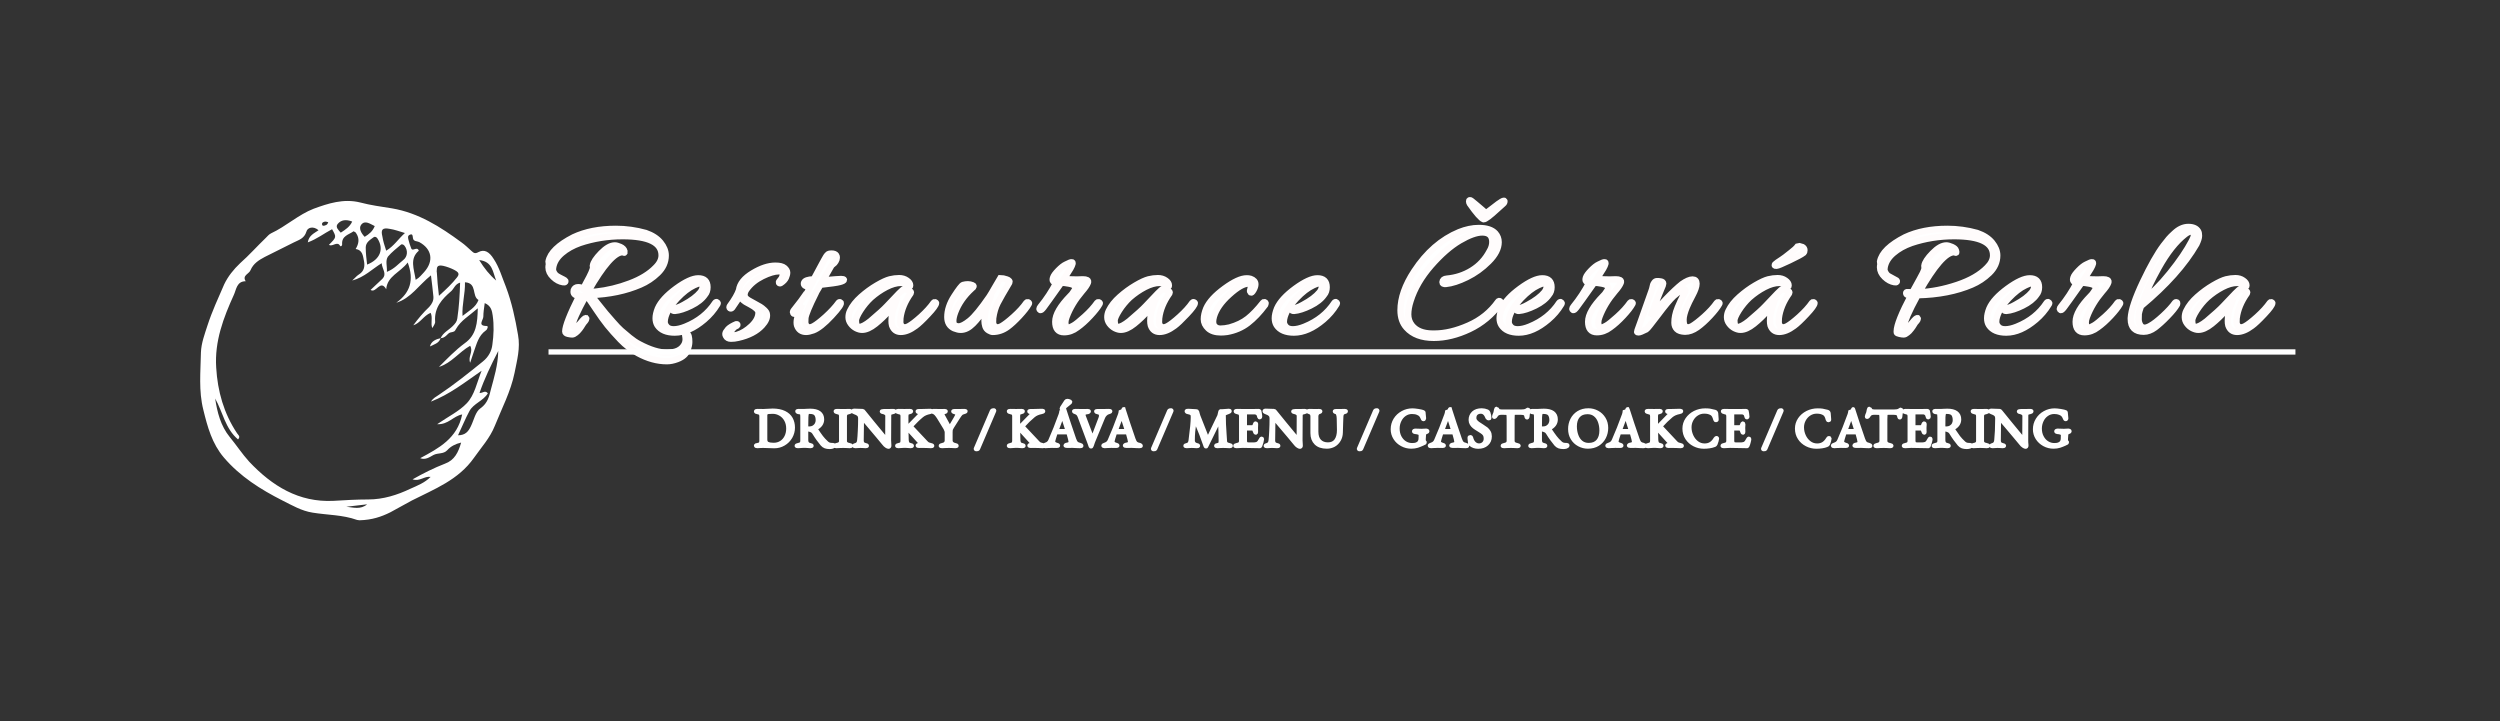 <svg xmlns="http://www.w3.org/2000/svg" id="SvgjsSvg194025" width="4096" height="1181.452" version="1.1" xmlns:xlink="http://www.w3.org/1999/xlink" xmlns:svgjs="http://svgjs.com/svgjs"><rect width="100%" height="100%" fill="#333333" stroke="none"/><defs id="SvgjsDefs194026"></defs><g id="SvgjsG194027" transform="translate(328, 328) scale(34.4)" opacity="1"><defs id="SvgjsDefs45762"></defs><g id="SvgjsG45763" transform="scale(0.216)" opacity="1"><g id="SvgjsG45764" class="text" transform="translate(264.995, 28.17) scale(1)" stroke="#fffcfc" stroke-width="1.396px" light-content="false" fill="#ffffff"><path d="M-188.11 -14.03C-188.16 -13.8 -188.19 -13.58 -188.19 -13.35C-188.19 -12.6 -187.85 -11.9 -187.17 -11.25C-186.5 -10.59 -185.77 -10.21 -184.99 -10.08C-184.74 -10.03 -184.58 -10.06 -184.5 -10.17C-184.43 -10.29 -184.46 -10.39 -184.6 -10.49C-184.74 -10.59 -185.01 -10.74 -185.43 -10.94C-185.84 -11.15 -186.16 -11.32 -186.38 -11.47C-186.61 -11.62 -186.8 -11.84 -186.97 -12.13C-187.13 -12.42 -187.21 -12.66 -187.21 -12.86C-187.21 -13.06 -187.2 -13.23 -187.17 -13.35C-186.97 -14.53 -186.33 -15.58 -185.24 -16.51C-184.15 -17.44 -182.82 -18.18 -181.27 -18.73C-178.29 -19.73 -175.15 -20.24 -171.87 -20.24C-166.12 -20.24 -163.25 -18.83 -163.25 -16.02C-163.25 -15.07 -163.69 -14.17 -164.57 -13.31C-165.92 -11.91 -167.82 -10.74 -170.27 -9.82C-172.71 -8.89 -175.21 -8.29 -177.77 -8.01C-177.97 -7.99 -178.22 -7.97 -178.5 -7.97C-178.79 -7.97 -179.09 -8.04 -179.39 -8.16C-176.13 -13.85 -173.62 -16.7 -171.87 -16.7C-171.84 -16.7 -171.77 -16.67 -171.64 -16.62C-171.52 -16.57 -171.45 -16.57 -171.43 -16.61C-171.42 -16.64 -171.43 -16.75 -171.45 -16.93C-171.55 -17.33 -171.85 -17.64 -172.36 -17.87C-172.86 -18.09 -173.26 -18.2 -173.56 -18.2C-174.46 -18.2 -175.47 -17.63 -176.59 -16.49C-177.7 -15.35 -178.31 -14.43 -178.41 -13.73C-178.39 -13.6 -178.37 -13.48 -178.37 -13.35C-178.37 -12.88 -178.86 -11.76 -179.84 -10C-180.12 -9.5 -180.35 -9.05 -180.55 -8.65C-180.83 -8.88 -181.2 -8.99 -181.66 -8.99C-182.13 -8.99 -182.45 -8.78 -182.62 -8.35C-182.65 -8.2 -182.66 -8.07 -182.66 -7.97C-182.66 -7.45 -182.25 -7.15 -181.42 -7.07C-183.48 -2.96 -184.5 -0.34 -184.5 0.79C-184.5 1.04 -184.3 1.21 -183.9 1.3C-183.5 1.39 -183.19 1.43 -182.96 1.43C-182.74 1.43 -182.47 1.3 -182.17 1.05C-182.02 0.93 -181.88 0.8 -181.76 0.68C-181.63 0.55 -181.5 0.39 -181.34 0.19C-181.19 -0.01 -181.08 -0.18 -180.99 -0.3C-180.9 -0.43 -180.79 -0.6 -180.67 -0.81C-180.54 -1.02 -180.45 -1.15 -180.4 -1.2C-179.93 -1.71 -179.76 -2.03 -179.92 -2.18C-180.12 -2.21 -180.49 -1.87 -181.04 -1.18C-181.6 -0.5 -182.03 -0.15 -182.36 -0.15C-182.69 -0.15 -182.85 -0.34 -182.85 -0.71C-182.85 -1.44 -181.9 -3.56 -179.99 -7.07L-179.73 -7.03C-179.35 -6.56 -178.69 -5.61 -177.75 -4.19C-176.81 -2.78 -175.96 -1.59 -175.2 -0.64C-174.43 0.31 -173.48 1.39 -172.34 2.58C-171.2 3.77 -169.91 4.76 -168.48 5.57C-166.33 6.75 -164.19 7.33 -162.09 7.33C-161.39 7.33 -160.63 7.18 -159.83 6.88C-158.58 6.41 -157.81 5.72 -157.54 4.81C-157.29 4.16 -157.16 3.59 -157.16 3.08C-157.16 2.58 -157.2 2.16 -157.29 1.82C-157.38 1.49 -157.55 1.3 -157.8 1.28C-158.03 1.28 -158.11 1.42 -158.04 1.71C-157.98 2 -157.95 2.27 -157.95 2.52C-157.95 3.17 -158.2 3.77 -158.7 4.31C-159.2 4.85 -159.88 5.19 -160.73 5.34L-162.01 5.45C-163.77 5.45 -165.82 4.83 -168.18 3.57C-168.86 3.22 -169.57 2.74 -170.32 2.13C-171.08 1.51 -171.7 0.98 -172.19 0.55C-172.68 0.11 -173.28 -0.52 -173.99 -1.34C-174.71 -2.15 -175.25 -2.78 -175.63 -3.23C-176 -3.69 -176.56 -4.37 -177.28 -5.28C-178.01 -6.2 -178.54 -6.86 -178.86 -7.26C-174.78 -7.41 -171.14 -8.17 -167.95 -9.55C-166.53 -10.16 -165.23 -11.01 -164.08 -12.13C-162.93 -13.25 -162.35 -14.53 -162.35 -15.98C-162.35 -16.94 -162.73 -17.88 -163.48 -18.81C-164.23 -19.73 -165.33 -20.45 -166.79 -20.95C-168.95 -21.55 -171.13 -21.85 -173.33 -21.85C-176.92 -21.85 -180.03 -21.24 -182.66 -20.01C-186 -18.3 -187.84 -16.51 -188.19 -14.63C-188.19 -14.56 -188.16 -14.36 -188.11 -14.03Z M-155.17 -10.94C-156.37 -10.94 -158 -10.19 -160.06 -8.69C-162.11 -7.18 -163.45 -5.72 -164.08 -4.29C-164.41 -3.46 -164.57 -2.75 -164.57 -2.14C-164.57 -1.54 -164.43 -1.03 -164.16 -0.6C-163.43 0.48 -162.16 1.02 -160.36 1.02C-158.25 1.02 -156.08 0.06 -153.85 -1.84C-152.7 -2.82 -151.74 -3.94 -150.99 -5.19C-150.92 -5.29 -150.88 -5.38 -150.88 -5.45C-150.88 -5.53 -150.93 -5.59 -151.03 -5.64C-151.16 -5.77 -151.29 -5.73 -151.44 -5.53C-152.97 -3.2 -155.15 -1.45 -157.99 -0.3C-158.97 0.1 -159.83 0.3 -160.58 0.3C-161.26 0.3 -161.76 0.13 -162.09 -0.23C-162.41 -0.58 -162.58 -0.95 -162.58 -1.34C-162.58 -1.72 -162.51 -2.12 -162.39 -2.52C-161.99 -3.82 -161.13 -5.16 -159.83 -6.53C-158.53 -7.89 -157.29 -8.85 -156.11 -9.4C-155.56 -9.68 -155.12 -9.82 -154.79 -9.82C-154.39 -9.82 -154.19 -9.61 -154.19 -9.2C-154.19 -8.78 -154.35 -8.35 -154.68 -7.9C-155.46 -6.95 -156.68 -6.02 -158.36 -5.12C-159.27 -4.61 -160.01 -4.34 -160.58 -4.29C-160.63 -4.29 -160.7 -4.28 -160.79 -4.25C-160.88 -4.23 -160.91 -4.16 -160.88 -4.06C-160.86 -3.84 -160.67 -3.74 -160.32 -3.76C-159.34 -3.84 -158.15 -4.22 -156.75 -4.91C-155.34 -5.6 -154.33 -6.41 -153.7 -7.33C-153.32 -7.76 -153.14 -8.31 -153.14 -8.99C-153.14 -10.29 -153.81 -10.94 -155.17 -10.94Z M-147.72 0.38C-147.44 0 -147.19 -0.24 -146.95 -0.34C-146.71 -0.44 -146.58 -0.53 -146.55 -0.6C-146.53 -0.68 -146.54 -0.74 -146.59 -0.79C-146.64 -0.84 -146.7 -0.85 -146.78 -0.83C-147.61 -0.48 -148.21 -0.11 -148.58 0.26C-148.99 0.74 -149.19 1.08 -149.19 1.3C-149.19 1.51 -149.15 1.67 -149.07 1.77C-148.87 2.17 -148.5 2.37 -147.96 2.37C-147.43 2.37 -146.89 2.31 -146.37 2.18C-144.03 1.65 -142.28 0.74 -141.1 -0.56C-140.27 -1.47 -139.92 -2.29 -140.05 -3.05C-140.07 -3.32 -140.26 -3.62 -140.61 -3.95C-140.96 -4.28 -141.26 -4.51 -141.51 -4.66C-141.76 -4.81 -142.19 -5.05 -142.79 -5.38C-143.39 -5.7 -143.82 -5.94 -144.07 -6.09C-144.67 -6.44 -144.97 -6.84 -144.97 -7.28C-144.97 -7.72 -144.81 -8.15 -144.49 -8.58C-143.66 -9.73 -142.51 -10.67 -141.04 -11.4C-139.58 -12.12 -138.35 -12.49 -137.38 -12.49L-137.15 -12.49C-136.67 -12.39 -136.47 -12.11 -136.55 -11.66C-136.62 -11.21 -136.79 -10.85 -137.06 -10.59C-137.32 -10.32 -137.43 -10.12 -137.38 -9.97C-137.28 -9.82 -137.15 -9.79 -137 -9.89C-136.42 -10.27 -136.04 -10.67 -135.85 -11.1C-135.67 -11.52 -135.57 -11.9 -135.57 -12.22C-135.57 -12.55 -135.77 -12.88 -136.15 -13.22C-136.54 -13.56 -137.21 -13.73 -138.17 -13.73C-139.67 -13.73 -141.34 -13.18 -143.17 -12.07C-145 -10.97 -146 -9.73 -146.18 -8.35C-146.5 -7.4 -147.18 -6.22 -148.21 -4.81C-148.33 -4.61 -148.32 -4.46 -148.17 -4.34C-148.02 -4.23 -147.86 -4.28 -147.68 -4.48C-146.9 -5.6 -146.34 -6.47 -145.99 -7.07C-145.81 -6.62 -145.39 -6.17 -144.71 -5.72C-144.64 -5.67 -144.31 -5.49 -143.73 -5.19C-142.5 -4.54 -141.89 -3.94 -141.89 -3.39C-141.89 -2.38 -142.4 -1.4 -143.41 -0.43C-144.43 0.53 -145.48 1.18 -146.55 1.5C-146.8 1.58 -147.05 1.62 -147.29 1.62C-147.53 1.62 -147.74 1.5 -147.93 1.28C-148.11 1.05 -148.05 0.75 -147.72 0.38Z M-127.18 -10.53L-127.67 -10.49L-125.87 -13.65C-125.79 -13.8 -125.65 -13.94 -125.45 -14.07C-125.25 -14.19 -125.07 -14.4 -124.89 -14.69C-124.71 -14.98 -124.63 -15.24 -124.63 -15.48C-124.63 -15.72 -124.66 -15.88 -124.74 -15.98C-124.91 -16.26 -125.25 -16.4 -125.74 -16.4C-126.22 -16.4 -126.52 -16.32 -126.62 -16.17L-126.77 -16.02C-126.82 -15.97 -126.88 -15.88 -126.96 -15.76C-127.03 -15.63 -127.1 -15.51 -127.17 -15.4C-127.23 -15.29 -127.32 -15.13 -127.45 -14.91C-127.57 -14.7 -127.69 -14.49 -127.79 -14.29L-129.67 -10.79C-129.74 -10.79 -129.79 -10.77 -129.82 -10.72C-130.97 -10.67 -131.63 -10.44 -131.81 -10.04C-131.91 -9.82 -131.9 -9.62 -131.77 -9.46C-131.65 -9.3 -131.45 -9.21 -131.19 -9.21C-130.93 -9.21 -130.67 -9.24 -130.42 -9.29C-130.97 -8.26 -131.25 -7.74 -131.25 -7.71C-131.95 -6.66 -132.91 -5.37 -134.14 -3.84C-134.24 -3.71 -134.29 -3.6 -134.29 -3.52C-134.29 -3.43 -134.28 -3.36 -134.25 -3.31C-134.13 -3.06 -133.95 -3.06 -133.73 -3.31C-132.88 -4.29 -132.39 -4.91 -132.26 -5.19C-133.06 -3.41 -133.47 -2.08 -133.47 -1.2C-133.47 -0.95 -133.44 -0.74 -133.39 -0.56C-133.06 0.39 -132.4 0.87 -131.4 0.87C-130.97 0.87 -130.44 0.75 -129.82 0.53C-128.74 0.13 -127.4 -0.94 -125.79 -2.67C-124.11 -4.48 -123.46 -5.47 -123.84 -5.64C-123.99 -5.72 -124.11 -5.69 -124.21 -5.57C-124.94 -4.56 -125.89 -3.54 -127.05 -2.48C-128.22 -1.43 -129.13 -0.73 -129.78 -0.38C-130.43 -0.03 -130.93 -0.05 -131.28 -0.45C-131.48 -0.68 -131.58 -0.97 -131.58 -1.32C-131.58 -1.67 -131.57 -1.96 -131.55 -2.18C-131.47 -2.96 -130.72 -4.78 -129.29 -7.64C-129.27 -7.76 -129.06 -8.12 -128.69 -8.73C-128.51 -9.03 -128.36 -9.29 -128.24 -9.52C-125.96 -9.77 -124.52 -9.97 -123.93 -10.14C-123.34 -10.3 -123.05 -10.46 -123.05 -10.61C-123.05 -10.73 -123.25 -10.79 -123.67 -10.79C-124.08 -10.79 -125.25 -10.71 -127.18 -10.53Z M-119.06 0.41C-118.18 0.41 -117.2 -0.03 -116.11 -0.9C-115.02 -1.78 -114.06 -2.7 -113.23 -3.65C-112.4 -4.6 -111.94 -5.1 -111.84 -5.15C-112.31 -3.9 -112.55 -2.71 -112.55 -1.58C-112.55 -1.2 -112.52 -0.87 -112.44 -0.56C-112.11 0.39 -111.47 0.87 -110.52 0.87C-109.52 0.87 -108.43 0.43 -107.25 -0.45C-106.62 -0.9 -105.71 -1.76 -104.52 -3.03C-103.33 -4.29 -102.74 -5.12 -102.74 -5.49C-102.74 -5.54 -102.8 -5.6 -102.92 -5.66C-103.05 -5.72 -103.16 -5.69 -103.26 -5.57C-103.96 -4.56 -104.9 -3.54 -106.06 -2.48C-107.23 -1.43 -108.14 -0.73 -108.79 -0.38C-109.44 -0.03 -109.96 -0.05 -110.33 -0.45C-110.53 -0.68 -110.63 -0.97 -110.63 -1.32C-110.63 -1.67 -110.62 -1.96 -110.6 -2.18C-110.37 -4.01 -109.62 -5.83 -108.34 -7.64C-108.19 -7.89 -108.33 -8.1 -108.75 -8.27C-109.18 -8.45 -109.54 -8.54 -109.84 -8.54C-110.02 -8.54 -111.26 -7.3 -113.57 -4.81C-114.22 -4.11 -115.44 -3.01 -117.22 -1.5C-118.29 -0.65 -119.1 -0.23 -119.62 -0.23C-120.15 -0.23 -120.41 -0.69 -120.41 -1.62C-120.41 -2.09 -120.08 -2.85 -119.42 -3.89C-118.75 -4.93 -117.98 -5.87 -117.1 -6.69C-116.05 -7.62 -114.93 -8.39 -113.74 -9.01C-112.55 -9.62 -111.48 -9.93 -110.54 -9.93C-109.6 -9.93 -108.98 -9.69 -108.68 -9.21C-108.58 -9.16 -108.52 -9.15 -108.49 -9.18C-108.47 -9.2 -108.45 -9.28 -108.45 -9.4C-108.45 -9.78 -108.69 -10.14 -109.17 -10.47C-109.64 -10.81 -110.21 -10.98 -110.88 -10.98C-111.54 -10.98 -112.23 -10.89 -112.93 -10.72C-113.63 -10.54 -114.58 -10.11 -115.79 -9.4C-116.99 -8.7 -118.15 -7.85 -119.27 -6.86C-120.38 -5.87 -121.19 -4.85 -121.69 -3.8C-121.92 -3.35 -122.03 -2.87 -122.03 -2.37C-122.03 -1.87 -121.87 -1.4 -121.54 -0.96C-121.22 -0.52 -120.82 -0.18 -120.36 0.06C-119.89 0.29 -119.46 0.41 -119.06 0.41Z M-84.34 -2.67C-83.37 -3.72 -82.69 -4.59 -82.31 -5.27C-82.26 -5.34 -82.24 -5.41 -82.24 -5.47C-82.24 -5.54 -82.31 -5.6 -82.44 -5.66C-82.58 -5.72 -82.7 -5.69 -82.8 -5.57C-83.5 -4.56 -84.43 -3.54 -85.59 -2.5C-86.74 -1.46 -87.65 -0.76 -88.31 -0.39C-88.98 -0.03 -89.5 -0.05 -89.87 -0.45C-90.07 -0.68 -90.17 -0.97 -90.17 -1.32C-90.17 -1.67 -90.16 -1.96 -90.14 -2.18C-89.96 -3.46 -89.63 -4.58 -89.14 -5.53C-88.65 -6.48 -87.8 -7.96 -86.6 -9.97C-86.43 -10.27 -86.61 -10.51 -87.15 -10.7C-87.69 -10.89 -88.16 -10.98 -88.56 -10.98C-88.68 -10.78 -89.06 -10.14 -89.69 -9.05C-90.31 -7.95 -90.75 -7.22 -91 -6.85C-92.83 -4.19 -94.27 -2.44 -95.31 -1.6C-96.35 -0.76 -97.17 -0.34 -97.77 -0.34C-98.02 -0.34 -98.28 -0.41 -98.54 -0.56C-98.81 -0.71 -98.94 -1.05 -98.94 -1.56C-98.94 -2.07 -98.8 -2.71 -98.52 -3.46C-97.8 -5.39 -96.57 -7.15 -94.84 -8.73C-94.39 -9.05 -94.34 -9.28 -94.69 -9.42C-95.04 -9.56 -95.38 -9.63 -95.72 -9.63C-96.06 -9.63 -96.42 -9.58 -96.79 -9.48C-97.07 -9.38 -97.72 -8.54 -98.73 -6.98C-99.75 -5.41 -100.25 -3.89 -100.25 -2.41C-100.25 -1.2 -99.75 -0.38 -98.75 0.08C-98.2 0.3 -97.71 0.41 -97.28 0.41C-96.38 0.41 -95.48 -0.04 -94.59 -0.94C-93.7 -1.84 -92.95 -2.8 -92.34 -3.82C-91.72 -4.83 -91.38 -5.37 -91.3 -5.42C-91.8 -4.14 -92.05 -2.85 -92.05 -1.54C-92.05 -1.17 -91.99 -0.78 -91.87 -0.38C-91.74 0.03 -91.5 0.33 -91.13 0.55C-90.77 0.76 -90.47 0.87 -90.25 0.87C-89.07 0.87 -87.98 0.5 -86.98 -0.23C-86.2 -0.8 -85.32 -1.62 -84.34 -2.67Z M-74.53 0.94C-73.47 0.94 -72.5 0.59 -71.59 -0.11C-70.67 -0.76 -69.71 -1.62 -68.74 -2.67C-67.76 -3.72 -67.08 -4.59 -66.7 -5.27C-66.65 -5.34 -66.63 -5.41 -66.63 -5.47C-66.63 -5.54 -66.7 -5.6 -66.84 -5.66C-66.97 -5.72 -67.09 -5.69 -67.19 -5.57C-67.9 -4.56 -68.82 -3.54 -69.98 -2.5C-71.13 -1.46 -71.95 -0.8 -72.44 -0.53C-72.93 -0.25 -73.26 -0.11 -73.44 -0.11C-73.96 -0.11 -74.23 -0.48 -74.23 -1.2C-74.23 -1.55 -74.14 -1.97 -73.96 -2.44C-73.21 -4.43 -72.08 -6.29 -70.58 -8.05C-69.88 -8.85 -69.44 -9.49 -69.26 -9.97C-69.16 -10.24 -69.21 -10.44 -69.41 -10.55C-69.61 -10.66 -69.93 -10.72 -70.35 -10.72L-71.67 -10.68C-72.47 -10.68 -73.44 -10.72 -74.57 -10.79L-73.1 -13.13C-72.6 -14.03 -72.5 -14.48 -72.8 -14.48C-72.95 -14.48 -73.09 -14.46 -73.21 -14.41C-73.34 -14.36 -73.64 -14.22 -74.11 -13.99C-74.59 -13.77 -75.15 -13.33 -75.79 -12.68C-76.43 -12.02 -76.81 -11.5 -76.93 -11.11C-77.06 -10.73 -77.05 -10.45 -76.9 -10.29C-76.75 -10.12 -76.52 -10.02 -76.22 -9.97C-77.2 -8.09 -78.36 -6.32 -79.72 -4.66C-79.87 -4.46 -79.94 -4.31 -79.94 -4.21C-79.94 -4.11 -79.88 -4.02 -79.76 -3.95C-79.63 -3.87 -79.39 -4.06 -79.04 -4.51C-78.69 -4.96 -77.39 -6.78 -75.13 -9.97C-74.68 -9.97 -74.09 -9.9 -73.36 -9.76C-72.63 -9.62 -72.22 -9.4 -72.12 -9.1L-72.01 -8.76C-71.98 -8.64 -72.15 -8.34 -72.5 -7.86L-72.76 -7.48C-72.83 -7.38 -72.96 -7.25 -73.14 -7.07C-75.34 -4.81 -76.45 -2.91 -76.45 -1.37C-76.45 0.17 -75.81 0.94 -74.53 0.94Z M-62 0.41C-61.13 0.41 -60.14 -0.03 -59.05 -0.9C-57.96 -1.78 -57 -2.7 -56.17 -3.65C-55.35 -4.6 -54.88 -5.1 -54.78 -5.15C-55.26 -3.9 -55.5 -2.71 -55.5 -1.58C-55.5 -1.2 -55.46 -0.87 -55.38 -0.56C-55.06 0.39 -54.42 0.87 -53.46 0.87C-52.46 0.87 -51.37 0.43 -50.19 -0.45C-49.57 -0.9 -48.66 -1.76 -47.47 -3.03C-46.27 -4.29 -45.68 -5.12 -45.68 -5.49C-45.68 -5.54 -45.74 -5.6 -45.87 -5.66C-45.99 -5.72 -46.11 -5.69 -46.21 -5.57C-46.91 -4.56 -47.84 -3.54 -49.01 -2.48C-50.17 -1.43 -51.08 -0.73 -51.73 -0.38C-52.39 -0.03 -52.9 -0.05 -53.28 -0.45C-53.48 -0.68 -53.58 -0.97 -53.58 -1.32C-53.58 -1.67 -53.57 -1.96 -53.54 -2.18C-53.31 -4.01 -52.56 -5.83 -51.28 -7.64C-51.13 -7.89 -51.27 -8.1 -51.7 -8.27C-52.12 -8.45 -52.49 -8.54 -52.79 -8.54C-52.96 -8.54 -54.2 -7.3 -56.51 -4.81C-57.16 -4.11 -58.38 -3.01 -60.16 -1.5C-61.24 -0.65 -62.04 -0.23 -62.57 -0.23C-63.09 -0.23 -63.36 -0.69 -63.36 -1.62C-63.36 -2.09 -63.02 -2.85 -62.36 -3.89C-61.7 -4.93 -60.92 -5.87 -60.05 -6.69C-58.99 -7.62 -57.87 -8.39 -56.68 -9.01C-55.49 -9.62 -54.42 -9.93 -53.48 -9.93C-52.54 -9.93 -51.92 -9.69 -51.62 -9.21C-51.52 -9.16 -51.46 -9.15 -51.43 -9.18C-51.41 -9.2 -51.4 -9.28 -51.4 -9.4C-51.4 -9.78 -51.63 -10.14 -52.11 -10.47C-52.59 -10.81 -53.16 -10.98 -53.82 -10.98C-54.49 -10.98 -55.17 -10.89 -55.87 -10.72C-56.57 -10.54 -57.53 -10.11 -58.73 -9.4C-59.93 -8.7 -61.09 -7.85 -62.21 -6.86C-63.33 -5.87 -64.13 -4.85 -64.64 -3.8C-64.86 -3.35 -64.97 -2.87 -64.97 -2.37C-64.97 -1.87 -64.81 -1.4 -64.49 -0.96C-64.16 -0.52 -63.76 -0.18 -63.3 0.06C-62.84 0.29 -62.4 0.41 -62 0.41Z M-33.49 -8.27C-33.54 -8.12 -33.5 -7.98 -33.36 -7.84C-33.22 -7.7 -33.02 -7.87 -32.74 -8.35C-32.47 -8.83 -32.33 -9.25 -32.33 -9.63C-32.33 -10.18 -32.68 -10.58 -33.38 -10.83C-33.66 -10.91 -33.94 -10.94 -34.25 -10.94C-35.45 -10.94 -37.08 -10.19 -39.13 -8.69C-41.19 -7.18 -42.53 -5.72 -43.16 -4.29C-43.51 -3.44 -43.69 -2.65 -43.69 -1.92C-43.69 -1.19 -43.37 -0.53 -42.73 0.08C-42.09 0.68 -41.15 0.98 -39.92 0.98C-39.5 0.98 -39.03 0.94 -38.53 0.87C-36.8 0.56 -35.28 -0.09 -33.96 -1.11C-32.65 -2.13 -31.39 -3.45 -30.18 -5.08C-30.11 -5.25 -30.07 -5.38 -30.07 -5.47C-30.07 -5.56 -30.14 -5.63 -30.28 -5.68C-30.42 -5.73 -30.53 -5.69 -30.63 -5.57C-31.81 -4.06 -32.94 -2.89 -34 -2.05C-35.07 -1.21 -36.4 -0.56 -38.01 -0.11C-38.73 0.06 -39.41 0.15 -40.04 0.15C-40.66 0.15 -41.13 -0.08 -41.43 -0.53C-41.58 -0.75 -41.65 -1.03 -41.65 -1.37C-41.65 -1.71 -41.59 -2.09 -41.47 -2.52C-40.99 -4.15 -39.86 -5.77 -38.08 -7.37C-36.3 -8.98 -34.9 -9.78 -33.87 -9.78C-33.49 -9.78 -33.31 -9.53 -33.31 -9.03Z M-18.64 -10.94C-19.84 -10.94 -21.47 -10.19 -23.53 -8.69C-25.58 -7.18 -26.92 -5.72 -27.55 -4.29C-27.88 -3.46 -28.04 -2.75 -28.04 -2.14C-28.04 -1.54 -27.9 -1.03 -27.63 -0.6C-26.9 0.48 -25.63 1.02 -23.83 1.02C-21.72 1.02 -19.55 0.06 -17.32 -1.84C-16.17 -2.82 -15.21 -3.94 -14.46 -5.19C-14.39 -5.29 -14.35 -5.38 -14.35 -5.45C-14.35 -5.53 -14.4 -5.59 -14.5 -5.64C-14.62 -5.77 -14.76 -5.73 -14.91 -5.53C-16.44 -3.2 -18.62 -1.45 -21.46 -0.3C-22.44 0.1 -23.3 0.3 -24.05 0.3C-24.73 0.3 -25.23 0.13 -25.56 -0.23C-25.88 -0.58 -26.05 -0.95 -26.05 -1.34C-26.05 -1.72 -25.98 -2.12 -25.86 -2.52C-25.46 -3.82 -24.6 -5.16 -23.3 -6.53C-22 -7.89 -20.76 -8.85 -19.58 -9.4C-19.03 -9.68 -18.59 -9.82 -18.26 -9.82C-17.86 -9.82 -17.66 -9.61 -17.66 -9.2C-17.66 -8.78 -17.82 -8.35 -18.15 -7.9C-18.92 -6.95 -20.15 -6.02 -21.83 -5.12C-22.74 -4.61 -23.48 -4.34 -24.05 -4.29C-24.1 -4.29 -24.17 -4.28 -24.26 -4.25C-24.35 -4.23 -24.38 -4.16 -24.35 -4.06C-24.33 -3.84 -24.14 -3.74 -23.79 -3.76C-22.81 -3.84 -21.62 -4.22 -20.22 -4.91C-18.81 -5.6 -17.8 -6.41 -17.17 -7.33C-16.79 -7.76 -16.61 -8.31 -16.61 -8.99C-16.61 -10.29 -17.28 -10.94 -18.64 -10.94Z M19.92 -18.96C19.92 -18.23 19.7 -17.53 19.28 -16.85C18.37 -15.12 17.08 -13.73 15.4 -12.69C13.72 -11.65 11.88 -11.05 9.87 -10.87C9.27 -10.82 8.96 -10.57 8.93 -10.12C8.91 -9.79 9.16 -9.65 9.69 -9.7C10.99 -9.83 12.52 -10.32 14.29 -11.19C16.06 -12.05 17.67 -13.21 19.13 -14.67C20.58 -16.12 21.31 -17.54 21.31 -18.92C21.31 -19.65 21.07 -20.29 20.59 -20.84C19.87 -21.64 18.65 -22.04 16.94 -22.04C15.56 -22.04 14.12 -21.74 12.62 -21.14C8.73 -19.53 5.42 -16.65 2.69 -12.49C0.68 -9.43 -0.32 -6.57 -0.32 -3.91C-0.32 -2.33 0.12 -1.05 1 -0.08C2.35 1.43 4.36 2.18 7.01 2.18C9.55 2.18 12.17 1.54 14.88 0.26C17.58 -1.02 19.87 -2.92 21.72 -5.45C21.82 -5.6 21.79 -5.74 21.63 -5.87C21.46 -5.99 21.32 -5.97 21.19 -5.79C19.56 -3.49 17.4 -1.74 14.69 -0.55C11.98 0.65 9.46 1.24 7.13 1.24L6.71 1.24C4.61 1.22 3.09 0.6 2.16 -0.6C1.64 -1.28 1.37 -2.07 1.37 -2.99C1.37 -3.91 1.55 -4.9 1.9 -5.98C2.75 -8.69 4.26 -11.28 6.41 -13.75C8.57 -16.22 10.67 -18.05 12.71 -19.26C14.76 -20.46 16.42 -21.06 17.7 -21.06C19.18 -21.06 19.92 -20.36 19.92 -18.96ZM14.95 -27.42C16.43 -25.31 17.45 -24.16 18 -23.96C18.37 -23.96 19.39 -24.72 21.04 -26.25C21.72 -26.88 22.15 -27.26 22.32 -27.4C22.5 -27.54 22.59 -27.72 22.59 -27.95C22.56 -28.27 21.76 -27.81 20.18 -26.55C19.45 -25.98 18.89 -25.56 18.49 -25.31C18.21 -25.59 17.46 -26.24 16.23 -27.27C15.7 -27.69 15.39 -27.95 15.29 -28.04C15.19 -28.13 15.08 -28.17 14.97 -28.17C14.86 -28.17 14.8 -28.09 14.8 -27.93C14.8 -27.76 14.85 -27.59 14.95 -27.42Z M30.94 -10.94C29.73 -10.94 28.1 -10.19 26.05 -8.69C23.99 -7.18 22.65 -5.72 22.02 -4.29C21.7 -3.46 21.53 -2.75 21.53 -2.14C21.53 -1.54 21.67 -1.03 21.95 -0.6C22.67 0.48 23.94 1.02 25.75 1.02C27.85 1.02 30.02 0.06 32.25 -1.84C33.41 -2.82 34.36 -3.94 35.11 -5.19C35.19 -5.29 35.22 -5.38 35.22 -5.45C35.22 -5.53 35.17 -5.59 35.07 -5.64C34.95 -5.77 34.81 -5.73 34.66 -5.53C33.13 -3.2 30.95 -1.45 28.11 -0.3C27.14 0.1 26.27 0.3 25.52 0.3C24.84 0.3 24.34 0.13 24.02 -0.23C23.69 -0.58 23.53 -0.95 23.53 -1.34C23.53 -1.72 23.59 -2.12 23.71 -2.52C24.12 -3.82 24.97 -5.16 26.27 -6.53C27.58 -7.89 28.82 -8.85 30 -9.4C30.55 -9.68 30.99 -9.82 31.31 -9.82C31.71 -9.82 31.91 -9.61 31.91 -9.2C31.91 -8.78 31.75 -8.35 31.42 -7.9C30.65 -6.95 29.42 -6.02 27.74 -5.12C26.84 -4.61 26.1 -4.34 25.52 -4.29C25.47 -4.29 25.4 -4.28 25.31 -4.25C25.22 -4.23 25.19 -4.16 25.22 -4.06C25.24 -3.84 25.43 -3.74 25.78 -3.76C26.76 -3.84 27.95 -4.22 29.36 -4.91C30.76 -5.6 31.78 -6.41 32.4 -7.33C32.78 -7.76 32.97 -8.31 32.97 -8.99C32.97 -10.29 32.29 -10.94 30.94 -10.94Z M42.97 0.94C44.02 0.94 45 0.59 45.91 -0.11C46.83 -0.76 47.79 -1.62 48.76 -2.67C49.74 -3.72 50.42 -4.59 50.79 -5.27C50.84 -5.34 50.87 -5.41 50.87 -5.47C50.87 -5.54 50.8 -5.6 50.66 -5.66C50.53 -5.72 50.41 -5.69 50.31 -5.57C49.6 -4.56 48.68 -3.54 47.52 -2.5C46.37 -1.46 45.55 -0.8 45.06 -0.53C44.57 -0.25 44.24 -0.11 44.06 -0.11C43.54 -0.11 43.27 -0.48 43.27 -1.2C43.27 -1.55 43.36 -1.97 43.54 -2.44C44.29 -4.43 45.42 -6.29 46.92 -8.05C47.62 -8.85 48.06 -9.49 48.24 -9.97C48.34 -10.24 48.29 -10.44 48.09 -10.55C47.89 -10.66 47.57 -10.72 47.15 -10.72L45.83 -10.68C45.03 -10.68 44.06 -10.72 42.93 -10.79L44.4 -13.13C44.9 -14.03 45 -14.48 44.7 -14.48C44.55 -14.48 44.41 -14.46 44.29 -14.41C44.16 -14.36 43.86 -14.22 43.39 -13.99C42.91 -13.77 42.35 -13.33 41.71 -12.68C41.07 -12.02 40.69 -11.5 40.56 -11.11C40.44 -10.73 40.45 -10.45 40.6 -10.29C40.75 -10.12 40.98 -10.02 41.28 -9.97C40.3 -8.09 39.13 -6.32 37.78 -4.66C37.63 -4.46 37.56 -4.31 37.56 -4.21C37.56 -4.11 37.62 -4.02 37.74 -3.95C37.87 -3.87 38.11 -4.06 38.46 -4.51C38.81 -4.96 40.11 -6.78 42.37 -9.97C42.82 -9.97 43.41 -9.9 44.14 -9.76C44.86 -9.62 45.28 -9.4 45.38 -9.1L45.49 -8.76C45.52 -8.64 45.35 -8.34 45 -7.86L44.74 -7.48C44.66 -7.38 44.54 -7.25 44.36 -7.07C42.16 -4.81 41.05 -2.91 41.05 -1.37C41.05 0.17 41.69 0.94 42.97 0.94Z M64.07 -10.68C63.47 -10.68 62.69 -10.34 61.74 -9.67C60.79 -8.91 59.62 -7.82 58.24 -6.38C56.86 -4.93 55.72 -3.66 54.82 -2.56C56.12 -6.02 56.91 -8.04 57.19 -8.63C57.46 -9.22 57.6 -9.6 57.6 -9.78C57.6 -10.03 57.43 -10.19 57.08 -10.25C56.72 -10.31 56.44 -10.34 56.21 -10.32C55.98 -10.31 55.8 -10.21 55.67 -10.02C55.53 -9.84 55.43 -9.67 55.38 -9.52C55.33 -9.37 55.29 -9.18 55.25 -8.97C55.21 -8.76 55.14 -8.5 55.03 -8.2C54.91 -7.9 54.6 -7.01 54.09 -5.55C53.57 -4.08 53.1 -2.73 52.66 -1.5C52.22 -0.28 51.97 0.41 51.92 0.55C51.87 0.68 51.85 0.79 51.85 0.87C51.85 0.94 51.96 0.98 52.19 0.98C52.41 0.98 52.98 0.75 53.88 0.3C54.08 0.18 54.94 -0.9 56.46 -2.91C57.97 -4.93 59.12 -6.31 59.9 -7.03C61.02 -8.01 61.79 -8.5 62.19 -8.5C62.39 -8.5 62.49 -8.41 62.49 -8.22C62.49 -8.03 62.32 -7.64 61.98 -7.03C61.65 -6.43 61.25 -5.59 60.8 -4.51C60.52 -3.84 60.34 -3.24 60.24 -2.73C60.13 -2.21 60.08 -1.68 60.08 -1.13C60.08 -0.58 60.26 -0.12 60.61 0.24C60.96 0.61 61.56 0.8 62.42 0.83C63.29 0.83 64.18 0.51 65.09 -0.13C65.99 -0.77 66.93 -1.62 67.91 -2.67C68.89 -3.72 69.56 -4.59 69.94 -5.27C69.99 -5.34 70.01 -5.41 70.01 -5.47C70.01 -5.54 69.95 -5.6 69.81 -5.66C69.67 -5.72 69.55 -5.69 69.45 -5.57C68.75 -4.56 67.81 -3.54 66.65 -2.5C65.48 -1.46 64.57 -0.76 63.92 -0.39C63.27 -0.03 62.76 -0.05 62.38 -0.45C62.18 -0.68 62.08 -1.13 62.08 -1.82C62.08 -2.51 62.32 -3.44 62.79 -4.59C63.07 -5.27 63.49 -6.14 64.07 -7.22C64.65 -8.3 64.94 -9.15 64.94 -9.76C64.94 -10.37 64.65 -10.68 64.07 -10.68Z M74.64 0.41C75.52 0.41 76.5 -0.03 77.59 -0.9C78.68 -1.78 79.64 -2.7 80.47 -3.65C81.3 -4.6 81.76 -5.1 81.86 -5.15C81.39 -3.9 81.15 -2.71 81.15 -1.58C81.15 -1.2 81.18 -0.87 81.26 -0.56C81.59 0.39 82.23 0.87 83.18 0.87C84.18 0.87 85.27 0.43 86.45 -0.45C87.08 -0.9 87.99 -1.76 89.18 -3.03C90.37 -4.29 90.96 -5.12 90.96 -5.49C90.96 -5.54 90.9 -5.6 90.78 -5.66C90.65 -5.72 90.54 -5.69 90.44 -5.57C89.74 -4.56 88.8 -3.54 87.64 -2.48C86.47 -1.43 85.56 -0.73 84.91 -0.38C84.26 -0.03 83.74 -0.05 83.37 -0.45C83.17 -0.68 83.07 -0.97 83.07 -1.32C83.07 -1.67 83.08 -1.96 83.1 -2.18C83.33 -4.01 84.08 -5.83 85.36 -7.64C85.51 -7.89 85.37 -8.1 84.95 -8.27C84.52 -8.45 84.16 -8.54 83.86 -8.54C83.68 -8.54 82.44 -7.3 80.13 -4.81C79.48 -4.11 78.26 -3.01 76.48 -1.5C75.41 -0.65 74.6 -0.23 74.08 -0.23C73.55 -0.23 73.29 -0.69 73.29 -1.62C73.29 -2.09 73.62 -2.85 74.28 -3.89C74.95 -4.93 75.72 -5.87 76.6 -6.69C77.65 -7.62 78.77 -8.39 79.96 -9.01C81.15 -9.62 82.22 -9.93 83.16 -9.93C84.1 -9.93 84.72 -9.69 85.02 -9.21C85.12 -9.16 85.18 -9.15 85.21 -9.18C85.23 -9.2 85.25 -9.28 85.25 -9.4C85.25 -9.78 85.01 -10.14 84.53 -10.47C84.06 -10.81 83.49 -10.98 82.82 -10.98C82.16 -10.98 81.47 -10.89 80.77 -10.72C80.07 -10.54 79.12 -10.11 77.91 -9.4C76.71 -8.7 75.55 -7.85 74.43 -6.86C73.32 -5.87 72.51 -4.85 72.01 -3.8C71.78 -3.35 71.67 -2.87 71.67 -2.37C71.67 -1.87 71.83 -1.4 72.16 -0.96C72.48 -0.52 72.88 -0.18 73.34 0.06C73.81 0.29 74.24 0.41 74.64 0.41ZM85.43 -14.89C87.06 -15.67 88.09 -16.22 88.52 -16.55L88.56 -16.62C88.68 -16.7 88.74 -16.88 88.74 -17.15C88.74 -17.43 88.61 -17.65 88.33 -17.83L87.58 -18.05C87.5 -18.05 87.39 -18.03 87.24 -17.98C86.96 -17.6 86.46 -17.14 85.74 -16.59C85.01 -16.04 84.58 -15.7 84.46 -15.59C84.33 -15.48 84.09 -15.31 83.74 -15.08C83.39 -14.86 83.07 -14.64 82.78 -14.44C82.49 -14.24 82.33 -14.11 82.28 -14.05C82.23 -13.99 82.2 -13.91 82.2 -13.82C82.2 -13.73 82.33 -13.7 82.6 -13.71C82.86 -13.72 83.81 -14.12 85.43 -14.89Z M111.24 -0.15C110.91 -0.15 110.75 -0.31 110.75 -0.64C110.75 -0.97 110.99 -1.69 111.48 -2.82C111.97 -3.95 112.7 -5.42 113.68 -7.22C118.27 -7.32 122.26 -8.1 125.64 -9.55C127.07 -10.16 128.36 -11.01 129.52 -12.13C130.67 -13.25 131.25 -14.53 131.25 -15.98C131.25 -16.94 130.87 -17.88 130.12 -18.81C129.37 -19.73 128.26 -20.45 126.81 -20.95C124.65 -21.55 122.47 -21.85 120.26 -21.85C116.68 -21.85 113.57 -21.24 110.94 -20.01C107.6 -18.3 105.76 -16.51 105.41 -14.63C105.41 -14.56 105.43 -14.36 105.48 -14.03C105.43 -13.8 105.41 -13.58 105.41 -13.35C105.41 -12.6 105.75 -11.9 106.42 -11.25C107.1 -10.59 107.83 -10.21 108.6 -10.08C108.85 -10.03 109.02 -10.06 109.09 -10.17C109.17 -10.29 109.14 -10.39 109 -10.49C108.86 -10.59 108.58 -10.74 108.17 -10.94C107.76 -11.15 107.44 -11.32 107.21 -11.47C106.99 -11.62 106.79 -11.84 106.63 -12.13C106.47 -12.42 106.38 -12.66 106.38 -12.86C106.38 -13.06 106.4 -13.23 106.42 -13.35C106.62 -14.53 107.27 -15.58 108.36 -16.51C109.45 -17.44 110.77 -18.18 112.33 -18.73C115.31 -19.73 118.45 -20.24 121.73 -20.24C127.47 -20.24 130.34 -18.83 130.34 -16.02C130.34 -15.07 129.9 -14.17 129.03 -13.31C127.5 -11.73 125.3 -10.46 122.43 -9.5C119.55 -8.53 116.75 -7.99 114.02 -7.86C117.35 -13.75 119.92 -16.7 121.73 -16.7C121.76 -16.7 121.83 -16.67 121.96 -16.62C122.08 -16.57 122.16 -16.57 122.2 -16.61C122.24 -16.64 122.22 -16.81 122.14 -17.09C122.07 -17.38 121.77 -17.64 121.26 -17.87C120.75 -18.09 120.34 -18.2 120.04 -18.2C119.13 -18.2 118.13 -17.63 117.01 -16.49C115.89 -15.35 115.29 -14.43 115.19 -13.73C115.21 -13.6 115.22 -13.43 115.22 -13.2C115.22 -12.98 115.1 -12.61 114.85 -12.09C114.6 -11.58 113.83 -10.17 112.55 -7.86C112.18 -7.86 111.91 -7.87 111.76 -7.9C111.61 -7.92 111.47 -7.92 111.33 -7.9C111.19 -7.87 111.14 -7.77 111.18 -7.6C111.22 -7.42 111.33 -7.32 111.52 -7.3C111.71 -7.27 111.96 -7.26 112.29 -7.26C110.16 -3.22 109.09 -0.55 109.09 0.75C109.09 0.83 109.1 0.92 109.11 1.02C109.12 1.12 109.32 1.21 109.71 1.3C110.1 1.39 110.41 1.43 110.63 1.43C110.86 1.43 111.12 1.3 111.42 1.05C111.58 0.93 111.71 0.8 111.84 0.68C111.96 0.55 112.1 0.39 112.25 0.19C112.4 -0.01 112.52 -0.18 112.61 -0.3C112.7 -0.43 112.8 -0.6 112.93 -0.81C113.05 -1.02 113.14 -1.15 113.19 -1.2C113.67 -1.71 113.83 -2.03 113.68 -2.18C113.48 -2.21 113.1 -1.87 112.55 -1.18C112 -0.5 111.56 -0.15 111.24 -0.15Z M138.43 -10.94C137.23 -10.94 135.6 -10.19 133.54 -8.69C131.48 -7.18 130.14 -5.72 129.52 -4.29C129.19 -3.46 129.03 -2.75 129.03 -2.14C129.03 -1.54 129.16 -1.03 129.44 -0.6C130.17 0.48 131.43 1.02 133.24 1.02C135.35 1.02 137.51 0.06 139.75 -1.84C140.9 -2.82 141.85 -3.94 142.6 -5.19C142.68 -5.29 142.72 -5.38 142.72 -5.45C142.72 -5.53 142.67 -5.59 142.57 -5.64C142.44 -5.77 142.3 -5.73 142.15 -5.53C140.62 -3.2 138.44 -1.45 135.61 -0.3C134.63 0.1 133.77 0.3 133.01 0.3C132.34 0.3 131.84 0.13 131.51 -0.23C131.18 -0.58 131.02 -0.95 131.02 -1.34C131.02 -1.72 131.08 -2.12 131.21 -2.52C131.61 -3.82 132.46 -5.16 133.77 -6.53C135.07 -7.89 136.31 -8.85 137.49 -9.4C138.04 -9.68 138.48 -9.82 138.81 -9.82C139.21 -9.82 139.41 -9.61 139.41 -9.2C139.41 -8.78 139.24 -8.35 138.92 -7.9C138.14 -6.95 136.91 -6.02 135.23 -5.12C134.33 -4.61 133.59 -4.34 133.01 -4.29C132.96 -4.29 132.89 -4.28 132.81 -4.25C132.72 -4.23 132.69 -4.16 132.71 -4.06C132.74 -3.84 132.93 -3.74 133.28 -3.76C134.25 -3.84 135.45 -4.22 136.85 -4.91C138.25 -5.6 139.27 -6.41 139.9 -7.33C140.27 -7.76 140.46 -8.31 140.46 -8.99C140.46 -10.29 139.78 -10.94 138.43 -10.94Z M150.47 0.94C151.52 0.94 152.5 0.59 153.4 -0.11C154.33 -0.76 155.28 -1.62 156.26 -2.67C157.24 -3.72 157.91 -4.59 158.29 -5.27C158.34 -5.34 158.36 -5.41 158.36 -5.47C158.36 -5.54 158.29 -5.6 158.16 -5.66C158.02 -5.72 157.9 -5.69 157.8 -5.57C157.1 -4.56 156.17 -3.54 155.02 -2.5C153.86 -1.46 153.04 -0.8 152.55 -0.53C152.06 -0.25 151.73 -0.11 151.56 -0.11C151.03 -0.11 150.77 -0.48 150.77 -1.2C150.77 -1.55 150.85 -1.97 151.03 -2.44C151.78 -4.43 152.91 -6.29 154.41 -8.05C155.12 -8.85 155.56 -9.49 155.73 -9.97C155.83 -10.24 155.78 -10.44 155.58 -10.55C155.38 -10.66 155.07 -10.72 154.64 -10.72L153.32 -10.68C152.52 -10.68 151.56 -10.72 150.43 -10.79L151.89 -13.13C152.4 -14.03 152.5 -14.48 152.2 -14.48C152.05 -14.48 151.91 -14.46 151.78 -14.41C151.66 -14.36 151.36 -14.22 150.88 -13.99C150.4 -13.77 149.84 -13.33 149.21 -12.68C148.57 -12.02 148.18 -11.5 148.06 -11.11C147.93 -10.73 147.95 -10.45 148.1 -10.29C148.25 -10.12 148.47 -10.02 148.77 -9.97C147.8 -8.09 146.63 -6.32 145.28 -4.66C145.12 -4.46 145.05 -4.31 145.05 -4.21C145.05 -4.11 145.11 -4.02 145.24 -3.95C145.36 -3.87 145.6 -4.06 145.95 -4.51C146.3 -4.96 147.61 -6.78 149.86 -9.97C150.32 -9.97 150.9 -9.9 151.63 -9.76C152.36 -9.62 152.77 -9.4 152.87 -9.1L152.99 -8.76C153.01 -8.64 152.85 -8.34 152.5 -7.86L152.23 -7.48C152.16 -7.38 152.03 -7.25 151.86 -7.07C149.65 -4.81 148.55 -2.91 148.55 -1.37C148.55 0.17 149.19 0.94 150.47 0.94Z M174.16 -19.18C173.08 -17.1 171.47 -14.73 169.33 -12.07C167.18 -9.42 165.25 -7.5 163.52 -6.32C164.22 -8.25 165.32 -10.57 166.83 -13.28C168.71 -16.64 170.65 -19.09 172.66 -20.65C173.18 -21.05 173.62 -21.25 173.97 -21.25C174.4 -21.25 174.61 -20.99 174.61 -20.46C174.61 -20.16 174.46 -19.73 174.16 -19.18ZM162.95 -4.81C168.52 -9.45 172.59 -14.02 175.18 -18.5C175.55 -19.28 175.74 -19.88 175.74 -20.31C175.74 -20.74 175.68 -21.06 175.55 -21.29C175.18 -21.94 174.46 -22.27 173.39 -22.27C172.32 -22.27 171.29 -21.79 170.29 -20.84C169.76 -20.36 169.36 -19.96 169.08 -19.63L167.92 -18.17C166.56 -16.36 165.05 -13.68 163.37 -10.14C161.69 -6.59 160.8 -3.94 160.7 -2.18L160.7 -1.96C160.7 -0.1 161.65 0.83 163.55 0.83C164.38 0.83 165.21 0.52 166.04 -0.09C166.86 -0.71 167.79 -1.54 168.8 -2.6C169.82 -3.65 170.51 -4.51 170.89 -5.19C170.99 -5.52 170.93 -5.68 170.7 -5.68C170.6 -5.68 170.53 -5.64 170.47 -5.57C169.85 -4.69 168.96 -3.72 167.8 -2.65C166.65 -1.59 165.7 -0.85 164.95 -0.45C163.94 0.13 163.23 0.08 162.8 -0.6C162.55 -1 162.43 -1.45 162.43 -1.94C162.43 -2.43 162.44 -2.81 162.46 -3.1C162.49 -3.39 162.65 -3.96 162.95 -4.81Z M175.59 0.41C176.47 0.41 177.45 -0.03 178.54 -0.9C179.63 -1.78 180.59 -2.7 181.42 -3.65C182.25 -4.6 182.71 -5.1 182.81 -5.15C182.34 -3.9 182.1 -2.71 182.1 -1.58C182.1 -1.2 182.13 -0.87 182.21 -0.56C182.54 0.39 183.18 0.87 184.13 0.87C185.13 0.87 186.22 0.43 187.4 -0.45C188.03 -0.9 188.94 -1.76 190.13 -3.03C191.32 -4.29 191.91 -5.12 191.91 -5.49C191.91 -5.54 191.85 -5.6 191.73 -5.66C191.6 -5.72 191.49 -5.69 191.39 -5.57C190.68 -4.56 189.75 -3.54 188.58 -2.48C187.42 -1.43 186.51 -0.73 185.86 -0.38C185.21 -0.03 184.69 -0.05 184.32 -0.45C184.12 -0.68 184.02 -0.97 184.02 -1.32C184.02 -1.67 184.03 -1.96 184.05 -2.18C184.28 -4.01 185.03 -5.83 186.31 -7.64C186.46 -7.89 186.32 -8.1 185.9 -8.27C185.47 -8.45 185.11 -8.54 184.8 -8.54C184.63 -8.54 183.39 -7.3 181.08 -4.81C180.43 -4.11 179.21 -3.01 177.43 -1.5C176.35 -0.65 175.55 -0.23 175.03 -0.23C174.5 -0.23 174.24 -0.69 174.24 -1.62C174.24 -2.09 174.57 -2.85 175.23 -3.89C175.9 -4.93 176.67 -5.87 177.55 -6.69C178.6 -7.62 179.72 -8.39 180.91 -9.01C182.1 -9.62 183.17 -9.93 184.11 -9.93C185.05 -9.93 185.67 -9.69 185.97 -9.21C186.07 -9.16 186.13 -9.15 186.16 -9.18C186.18 -9.2 186.2 -9.28 186.2 -9.4C186.2 -9.78 185.96 -10.14 185.48 -10.47C185.01 -10.81 184.44 -10.98 183.77 -10.98C183.11 -10.98 182.42 -10.89 181.72 -10.72C181.02 -10.54 180.07 -10.11 178.86 -9.4C177.66 -8.7 176.5 -7.85 175.38 -6.86C174.27 -5.87 173.46 -4.85 172.96 -3.8C172.73 -3.35 172.62 -2.87 172.62 -2.37C172.62 -1.87 172.78 -1.4 173.11 -0.96C173.43 -0.52 173.83 -0.18 174.29 0.06C174.76 0.29 175.19 0.41 175.59 0.41Z"></path></g><g id="SvgjsG45765" class="text" transform="translate(267.42, 54.227) scale(1)" stroke="#ffffff" stroke-width="0.798px" light-content="false" fill="#ffffff"><path d="M-141.39 0.06L-140.83 0.08C-140.08 0.08 -139.39 -0.1 -138.75 -0.48C-138.11 -0.85 -137.61 -1.36 -137.23 -2C-136.86 -2.65 -136.67 -3.34 -136.67 -4.09C-136.67 -4.82 -136.83 -5.47 -137.14 -6.04C-137.46 -6.61 -137.95 -7.06 -138.63 -7.39C-139.31 -7.72 -140.17 -7.89 -141.21 -7.89C-141.3 -7.89 -141.42 -7.88 -141.56 -7.87C-141.7 -7.87 -141.85 -7.86 -142.02 -7.85C-142.51 -7.81 -142.92 -7.79 -143.25 -7.79C-143.56 -7.79 -143.78 -7.79 -143.9 -7.8L-144.58 -7.81C-144.81 -7.81 -144.93 -7.76 -144.93 -7.66C-144.93 -7.59 -144.9 -7.55 -144.84 -7.52C-144.79 -7.49 -144.68 -7.47 -144.53 -7.44C-144.23 -7.39 -144.02 -7.3 -143.9 -7.17C-143.79 -7.05 -143.73 -6.85 -143.73 -6.57L-143.73 -1.18C-143.73 -0.9 -143.79 -0.69 -143.9 -0.56C-144.02 -0.43 -144.23 -0.34 -144.53 -0.29C-144.7 -0.26 -144.81 -0.23 -144.86 -0.22C-144.9 -0.2 -144.93 -0.16 -144.93 -0.1C-144.93 0.01 -144.81 0.06 -144.58 0.06C-144.28 0.06 -144.04 0.05 -143.86 0.02C-143.64 0.01 -143.46 0 -143.32 0C-142.91 0 -142.26 0.02 -141.39 0.06ZM-139.33 -0.79C-139.82 -0.49 -140.36 -0.34 -140.98 -0.34C-141.53 -0.34 -141.97 -0.41 -142.29 -0.56C-142.61 -0.71 -142.77 -1.01 -142.77 -1.45L-142.77 -6.79C-142.77 -7.02 -142.71 -7.18 -142.59 -7.29C-142.47 -7.39 -142.31 -7.46 -142.1 -7.48C-141.89 -7.5 -141.57 -7.52 -141.15 -7.52C-140.59 -7.52 -140.05 -7.37 -139.54 -7.08C-139.02 -6.79 -138.6 -6.37 -138.29 -5.82C-137.97 -5.27 -137.81 -4.62 -137.81 -3.89C-137.81 -3.2 -137.94 -2.59 -138.21 -2.05C-138.48 -1.51 -138.85 -1.09 -139.33 -0.79Z M-129.58 0.11C-129.31 0.2 -129 0.25 -128.63 0.25C-128.41 0.25 -128.19 0.22 -127.98 0.16C-127.77 0.09 -127.66 -0.02 -127.66 -0.17C-127.66 -0.26 -127.72 -0.3 -127.84 -0.3C-128.17 -0.3 -128.43 -0.32 -128.63 -0.37C-128.83 -0.42 -129.02 -0.53 -129.22 -0.69C-129.72 -1.15 -130.12 -1.58 -130.43 -1.99C-130.74 -2.39 -131.14 -2.98 -131.64 -3.73C-131.67 -3.77 -131.68 -3.81 -131.68 -3.83C-131.68 -3.86 -131.67 -3.88 -131.64 -3.89C-130.7 -4.37 -130.23 -5.04 -130.23 -5.9C-130.23 -6.55 -130.46 -7.03 -130.92 -7.37C-131.38 -7.7 -132.05 -7.86 -132.92 -7.86C-133.05 -7.86 -133.33 -7.85 -133.76 -7.83C-134 -7.81 -134.18 -7.8 -134.3 -7.8L-134.8 -7.8C-134.91 -7.81 -135.13 -7.81 -135.47 -7.81C-135.7 -7.81 -135.82 -7.77 -135.82 -7.68C-135.82 -7.63 -135.79 -7.57 -135.72 -7.53C-135.65 -7.48 -135.55 -7.45 -135.43 -7.44C-135.19 -7.42 -135.03 -7.38 -134.93 -7.31C-134.83 -7.25 -134.77 -7.15 -134.74 -7.01C-134.71 -6.87 -134.7 -6.63 -134.7 -6.29L-134.7 -1.2C-134.7 -0.91 -134.76 -0.7 -134.9 -0.57C-135.03 -0.44 -135.26 -0.34 -135.57 -0.29C-135.7 -0.26 -135.8 -0.24 -135.87 -0.2C-135.93 -0.17 -135.96 -0.13 -135.96 -0.07C-135.96 0.02 -135.85 0.06 -135.62 0.06C-135.4 0.06 -135.13 0.04 -134.82 0.01C-134.75 0.01 -134.65 0.01 -134.5 -0.01C-134.35 -0.02 -134.21 -0.02 -134.06 -0.02C-133.89 -0.02 -133.73 -0.01 -133.58 0.01C-133.38 0.04 -133.14 0.06 -132.89 0.06C-132.66 0.06 -132.54 0.02 -132.54 -0.07C-132.54 -0.13 -132.57 -0.17 -132.64 -0.2C-132.7 -0.24 -132.8 -0.26 -132.94 -0.29C-133.47 -0.38 -133.74 -0.73 -133.74 -1.32L-133.74 -3.42C-133.74 -3.58 -133.69 -3.66 -133.58 -3.66L-133.56 -3.66C-133.19 -3.62 -132.88 -3.54 -132.61 -3.41C-132.39 -3.3 -132.22 -3.14 -132.1 -2.94C-131.73 -2.35 -131.43 -1.88 -131.19 -1.56C-130.95 -1.24 -130.65 -0.85 -130.28 -0.39C-130.08 -0.16 -129.85 0.01 -129.58 0.11ZM-132.16 -4.18C-132.44 -4.02 -132.75 -3.94 -133.1 -3.94C-133.34 -3.94 -133.5 -3.96 -133.59 -4.01C-133.69 -4.06 -133.74 -4.17 -133.74 -4.36C-133.74 -5.17 -133.73 -5.85 -133.71 -6.39C-133.7 -6.82 -133.65 -7.11 -133.56 -7.27C-133.48 -7.43 -133.32 -7.5 -133.07 -7.5C-132.37 -7.5 -131.91 -7.35 -131.67 -7.03C-131.43 -6.72 -131.31 -6.27 -131.31 -5.71C-131.31 -5.4 -131.38 -5.11 -131.53 -4.83C-131.68 -4.56 -131.89 -4.35 -132.16 -4.18Z M-127.49 -0.07C-127.49 0.02 -127.38 0.06 -127.14 0.06C-126.85 0.06 -126.58 0.05 -126.34 0.02C-126.06 0.01 -125.81 0 -125.61 0C-125.45 0 -125.23 0.01 -124.98 0.02C-124.76 0.05 -124.51 0.06 -124.21 0.06C-123.98 0.06 -123.87 0.02 -123.87 -0.07C-123.87 -0.13 -123.9 -0.17 -123.96 -0.2C-124.03 -0.24 -124.13 -0.26 -124.26 -0.29C-124.58 -0.34 -124.82 -0.44 -124.97 -0.57C-125.13 -0.7 -125.21 -0.9 -125.21 -1.17L-125.21 -6.58C-125.21 -6.85 -125.14 -7.05 -125.01 -7.17C-124.89 -7.3 -124.67 -7.39 -124.36 -7.44C-124.09 -7.49 -123.96 -7.57 -123.96 -7.68C-123.96 -7.77 -124.08 -7.81 -124.31 -7.81C-124.54 -7.81 -124.78 -7.81 -125.04 -7.79L-125.61 -7.78L-126.25 -7.79C-126.53 -7.81 -126.79 -7.81 -127.01 -7.81C-127.24 -7.81 -127.36 -7.77 -127.36 -7.68C-127.36 -7.57 -127.23 -7.49 -126.97 -7.44C-126.66 -7.39 -126.45 -7.3 -126.34 -7.18C-126.22 -7.06 -126.16 -6.86 -126.16 -6.58L-126.16 -1.17C-126.16 -0.9 -126.24 -0.7 -126.39 -0.57C-126.54 -0.44 -126.78 -0.34 -127.1 -0.29C-127.23 -0.26 -127.33 -0.24 -127.4 -0.2C-127.46 -0.17 -127.49 -0.13 -127.49 -0.07Z M-116.12 0C-115.91 0.14 -115.75 0.2 -115.66 0.2C-115.49 0.2 -115.41 0.1 -115.41 -0.1L-115.42 -0.35C-115.45 -0.63 -115.47 -0.94 -115.47 -1.26C-115.47 -4.66 -115.46 -6.51 -115.44 -6.8C-115.43 -7 -115.37 -7.14 -115.27 -7.23C-115.18 -7.32 -114.98 -7.39 -114.69 -7.44C-114.42 -7.49 -114.29 -7.57 -114.29 -7.68C-114.29 -7.77 -114.41 -7.81 -114.64 -7.81C-114.9 -7.81 -115.16 -7.81 -115.42 -7.79L-116.02 -7.78L-116.7 -7.78C-116.82 -7.78 -116.93 -7.77 -117.03 -7.74C-117.14 -7.72 -117.19 -7.69 -117.19 -7.65C-117.19 -7.55 -117.01 -7.47 -116.65 -7.41C-116.51 -7.38 -116.36 -7.3 -116.2 -7.17C-116.05 -7.03 -115.96 -6.89 -115.96 -6.75C-115.96 -4.11 -115.96 -2.49 -115.98 -1.88C-115.99 -1.71 -116.03 -1.63 -116.1 -1.63C-116.16 -1.63 -116.26 -1.71 -116.4 -1.87C-116.93 -2.51 -117.83 -3.6 -119.08 -5.12C-120.33 -6.65 -121.01 -7.48 -121.1 -7.61C-121.16 -7.69 -121.2 -7.74 -121.24 -7.77C-121.28 -7.8 -121.33 -7.81 -121.39 -7.81C-121.68 -7.81 -122.01 -7.82 -122.39 -7.84L-123.23 -7.87C-123.3 -7.87 -123.36 -7.86 -123.42 -7.84C-123.48 -7.81 -123.51 -7.77 -123.51 -7.71C-123.51 -7.64 -123.46 -7.58 -123.38 -7.53C-123.29 -7.48 -123.21 -7.44 -123.14 -7.42C-122.74 -7.29 -122.44 -7.13 -122.24 -6.94C-122.05 -6.75 -121.95 -6.46 -121.95 -6.07C-121.95 -5.16 -121.97 -4.26 -122.02 -3.38C-122.06 -2.5 -122.11 -1.8 -122.17 -1.28C-122.22 -0.74 -122.45 -0.41 -122.86 -0.3C-123 -0.26 -123.11 -0.22 -123.17 -0.19C-123.23 -0.16 -123.26 -0.12 -123.26 -0.07C-123.26 0.02 -123.14 0.06 -122.91 0.06C-122.77 0.06 -122.55 0.05 -122.24 0.02C-122.08 0.01 -121.94 0 -121.82 0C-121.68 0 -121.54 0.01 -121.38 0.02C-121.22 0.05 -120.99 0.06 -120.69 0.06C-120.46 0.06 -120.35 0.02 -120.35 -0.07C-120.35 -0.13 -120.38 -0.17 -120.44 -0.2C-120.51 -0.24 -120.61 -0.26 -120.74 -0.29C-121.25 -0.38 -121.51 -0.7 -121.51 -1.24C-121.51 -2.27 -121.49 -3.76 -121.45 -5.73C-121.45 -5.8 -121.44 -5.85 -121.42 -5.91C-121.41 -5.96 -121.38 -5.98 -121.34 -5.98C-121.28 -5.98 -121.19 -5.92 -121.09 -5.79C-120.98 -5.66 -120.6 -5.21 -119.96 -4.46C-119.57 -3.99 -118.95 -3.25 -118.08 -2.23C-117.21 -1.2 -116.75 -0.65 -116.69 -0.55C-116.52 -0.32 -116.33 -0.14 -116.12 0Z M-113.8 -0.07C-113.8 0.02 -113.69 0.06 -113.46 0.06C-113.23 0.06 -112.97 0.04 -112.67 0.01C-112.6 0.01 -112.5 0.01 -112.36 -0.01C-112.22 -0.02 -112.08 -0.02 -111.95 -0.02C-111.77 -0.02 -111.61 -0.01 -111.47 0.01C-111.26 0.04 -111.03 0.06 -110.77 0.06C-110.54 0.06 -110.43 0.02 -110.43 -0.07C-110.43 -0.13 -110.46 -0.17 -110.52 -0.2C-110.59 -0.24 -110.69 -0.26 -110.82 -0.29C-111.1 -0.34 -111.3 -0.45 -111.4 -0.62C-111.51 -0.8 -111.57 -1.03 -111.59 -1.32C-111.63 -2.42 -111.65 -3.21 -111.65 -3.7C-111.65 -3.81 -111.63 -3.87 -111.6 -3.87C-111.55 -3.87 -111.46 -3.8 -111.33 -3.66L-108.79 -0.86C-108.67 -0.73 -108.61 -0.63 -108.61 -0.56C-108.61 -0.46 -108.72 -0.38 -108.94 -0.32C-109.06 -0.3 -109.15 -0.27 -109.2 -0.25C-109.24 -0.22 -109.27 -0.18 -109.27 -0.12C-109.27 -0.03 -109.15 0.01 -108.92 0.01C-108.6 0.01 -108.39 0.01 -108.29 0L-107.95 0C-107.74 0 -107.47 0.01 -107.15 0.02C-106.89 0.05 -106.61 0.06 -106.29 0.06C-106.06 0.06 -105.94 0.02 -105.94 -0.07C-105.94 -0.12 -105.97 -0.16 -106.03 -0.19C-106.09 -0.22 -106.19 -0.26 -106.34 -0.29C-106.66 -0.36 -106.89 -0.44 -107.03 -0.53C-107.16 -0.62 -107.37 -0.83 -107.65 -1.14L-110.55 -4.22C-110.6 -4.28 -110.63 -4.33 -110.63 -4.38C-110.63 -4.4 -110.62 -4.42 -110.61 -4.44C-110.18 -4.9 -109.8 -5.3 -109.46 -5.64C-109.13 -5.97 -108.74 -6.32 -108.31 -6.68C-107.85 -7.07 -107.24 -7.33 -106.49 -7.47C-106.23 -7.52 -106.1 -7.59 -106.1 -7.71C-106.1 -7.75 -106.12 -7.78 -106.17 -7.8C-106.22 -7.83 -106.28 -7.84 -106.36 -7.84L-106.77 -7.83C-107.6 -7.8 -108.11 -7.79 -108.3 -7.79L-108.94 -7.79C-109.18 -7.79 -109.29 -7.75 -109.29 -7.66C-109.29 -7.6 -109.26 -7.56 -109.21 -7.53C-109.15 -7.5 -109.06 -7.46 -108.92 -7.42C-108.85 -7.4 -108.79 -7.37 -108.75 -7.32C-108.71 -7.27 -108.69 -7.21 -108.69 -7.14C-108.69 -7.02 -108.75 -6.9 -108.87 -6.79L-111.27 -4.34C-111.31 -4.29 -111.37 -4.24 -111.43 -4.19C-111.5 -4.15 -111.55 -4.13 -111.59 -4.13C-111.63 -4.13 -111.65 -4.2 -111.65 -4.36L-111.65 -6.59C-111.65 -6.86 -111.61 -7.05 -111.53 -7.18C-111.46 -7.31 -111.28 -7.4 -111 -7.44C-110.74 -7.49 -110.61 -7.57 -110.61 -7.68C-110.61 -7.77 -110.72 -7.81 -110.95 -7.81L-111.65 -7.8C-111.74 -7.79 -111.89 -7.79 -112.11 -7.79C-112.39 -7.79 -112.59 -7.79 -112.71 -7.8L-113.46 -7.81C-113.69 -7.81 -113.8 -7.77 -113.8 -7.68C-113.8 -7.57 -113.67 -7.49 -113.41 -7.44C-113.1 -7.39 -112.89 -7.3 -112.78 -7.18C-112.66 -7.06 -112.61 -6.86 -112.61 -6.59L-112.61 -1.21C-112.61 -0.91 -112.66 -0.7 -112.78 -0.57C-112.89 -0.44 -113.1 -0.34 -113.41 -0.29C-113.54 -0.26 -113.64 -0.24 -113.71 -0.2C-113.77 -0.17 -113.8 -0.13 -113.8 -0.07Z M-104.19 -0.07C-104.19 0.02 -104.08 0.06 -103.85 0.06C-103.55 0.06 -103.28 0.05 -103.04 0.02C-102.76 0.01 -102.51 0 -102.31 0C-102.15 0 -101.94 0.01 -101.68 0.02C-101.46 0.05 -101.21 0.06 -100.91 0.06C-100.68 0.06 -100.57 0.02 -100.57 -0.07C-100.57 -0.13 -100.6 -0.17 -100.66 -0.2C-100.73 -0.24 -100.83 -0.26 -100.96 -0.29C-101.27 -0.34 -101.5 -0.46 -101.66 -0.63C-101.83 -0.8 -101.91 -1.02 -101.91 -1.29L-101.91 -3.11C-101.91 -3.37 -101.89 -3.55 -101.87 -3.66C-101.84 -3.77 -101.75 -3.95 -101.61 -4.19C-101.15 -4.94 -100.7 -5.64 -100.28 -6.29C-100.03 -6.68 -99.84 -6.94 -99.71 -7.08C-99.58 -7.23 -99.42 -7.33 -99.23 -7.38C-99.02 -7.44 -98.86 -7.49 -98.75 -7.54C-98.65 -7.59 -98.59 -7.63 -98.59 -7.68C-98.59 -7.77 -98.71 -7.81 -98.94 -7.81L-99.39 -7.8C-99.7 -7.79 -99.96 -7.78 -100.18 -7.78L-101.08 -7.79C-101.31 -7.79 -101.43 -7.75 -101.43 -7.66C-101.43 -7.61 -101.38 -7.56 -101.3 -7.52C-101.21 -7.47 -101.12 -7.44 -101.03 -7.42C-100.71 -7.37 -100.54 -7.23 -100.54 -7C-100.54 -6.83 -100.61 -6.63 -100.76 -6.39C-100.87 -6.2 -100.94 -6.07 -100.97 -6.01C-101.26 -5.5 -101.52 -5.05 -101.76 -4.67C-101.88 -4.48 -101.97 -4.36 -102.02 -4.3C-102.06 -4.24 -102.11 -4.21 -102.16 -4.21C-102.22 -4.21 -102.33 -4.36 -102.49 -4.67L-103.59 -6.7C-103.7 -6.88 -103.75 -7.03 -103.75 -7.13C-103.75 -7.21 -103.72 -7.27 -103.66 -7.32C-103.6 -7.36 -103.5 -7.4 -103.37 -7.43C-103.1 -7.5 -102.97 -7.57 -102.97 -7.67C-102.97 -7.76 -103.09 -7.8 -103.32 -7.8C-103.48 -7.8 -103.61 -7.8 -103.7 -7.79L-104.28 -7.78C-104.49 -7.78 -104.78 -7.79 -105.13 -7.8L-105.68 -7.81C-105.91 -7.81 -106.02 -7.77 -106.02 -7.68C-106.02 -7.63 -105.99 -7.59 -105.93 -7.55C-105.86 -7.51 -105.76 -7.47 -105.63 -7.42C-105.36 -7.34 -105 -6.95 -104.56 -6.25L-103.16 -3.95C-103.1 -3.84 -103.03 -3.7 -102.97 -3.52C-102.9 -3.35 -102.86 -3.2 -102.86 -3.06L-102.86 -1.29C-102.86 -0.73 -103.18 -0.4 -103.8 -0.29C-103.93 -0.26 -104.03 -0.24 -104.1 -0.2C-104.16 -0.17 -104.19 -0.13 -104.19 -0.07Z M-96.44 0.69C-96.41 0.72 -96.35 0.74 -96.27 0.74C-96.16 0.74 -96.07 0.73 -96 0.71C-95.92 0.68 -95.87 0.63 -95.84 0.56L-92.29 -7.75C-92.26 -7.81 -92.26 -7.86 -92.29 -7.9C-92.32 -7.94 -92.37 -7.96 -92.44 -7.96C-92.56 -7.96 -92.66 -7.94 -92.73 -7.92C-92.81 -7.89 -92.87 -7.83 -92.91 -7.75L-96.46 0.56C-96.49 0.61 -96.48 0.65 -96.44 0.69Z M-89.17 -0.07C-89.17 0.02 -89.06 0.06 -88.83 0.06C-88.6 0.06 -88.34 0.04 -88.04 0.01C-87.97 0.01 -87.87 0.01 -87.73 -0.01C-87.59 -0.02 -87.46 -0.02 -87.32 -0.02C-87.14 -0.02 -86.99 -0.01 -86.84 0.01C-86.63 0.04 -86.4 0.06 -86.15 0.06C-85.92 0.06 -85.8 0.02 -85.8 -0.07C-85.8 -0.13 -85.83 -0.17 -85.9 -0.2C-85.96 -0.24 -86.06 -0.26 -86.2 -0.29C-86.47 -0.34 -86.67 -0.45 -86.78 -0.62C-86.88 -0.8 -86.95 -1.03 -86.96 -1.32C-87 -2.42 -87.02 -3.21 -87.02 -3.7C-87.02 -3.81 -87 -3.87 -86.97 -3.87C-86.93 -3.87 -86.83 -3.8 -86.7 -3.66L-84.16 -0.86C-84.04 -0.73 -83.98 -0.63 -83.98 -0.56C-83.98 -0.46 -84.09 -0.38 -84.32 -0.32C-84.44 -0.3 -84.52 -0.27 -84.57 -0.25C-84.62 -0.22 -84.64 -0.18 -84.64 -0.12C-84.64 -0.03 -84.52 0.01 -84.29 0.01C-83.97 0.01 -83.76 0.01 -83.66 0L-83.32 0C-83.11 0 -82.84 0.01 -82.52 0.02C-82.27 0.05 -81.98 0.06 -81.66 0.06C-81.43 0.06 -81.31 0.02 -81.31 -0.07C-81.31 -0.12 -81.34 -0.16 -81.4 -0.19C-81.46 -0.22 -81.56 -0.26 -81.71 -0.29C-82.03 -0.36 -82.27 -0.44 -82.4 -0.53C-82.54 -0.62 -82.74 -0.83 -83.02 -1.14L-85.92 -4.22C-85.98 -4.28 -86 -4.33 -86 -4.38C-86 -4.4 -86 -4.42 -85.98 -4.44C-85.56 -4.9 -85.18 -5.3 -84.84 -5.64C-84.5 -5.97 -84.11 -6.32 -83.68 -6.68C-83.22 -7.07 -82.61 -7.33 -81.86 -7.47C-81.6 -7.52 -81.47 -7.59 -81.47 -7.71C-81.47 -7.75 -81.49 -7.78 -81.54 -7.8C-81.59 -7.83 -81.65 -7.84 -81.73 -7.84L-82.14 -7.83C-82.98 -7.8 -83.49 -7.79 -83.67 -7.79L-84.32 -7.79C-84.55 -7.79 -84.66 -7.75 -84.66 -7.66C-84.66 -7.6 -84.64 -7.56 -84.58 -7.53C-84.52 -7.5 -84.43 -7.46 -84.29 -7.42C-84.22 -7.4 -84.16 -7.37 -84.13 -7.32C-84.09 -7.27 -84.07 -7.21 -84.07 -7.14C-84.07 -7.02 -84.13 -6.9 -84.24 -6.79L-86.64 -4.34C-86.69 -4.29 -86.74 -4.24 -86.81 -4.19C-86.87 -4.15 -86.92 -4.13 -86.96 -4.13C-87 -4.13 -87.02 -4.2 -87.02 -4.36L-87.02 -6.59C-87.02 -6.86 -86.98 -7.05 -86.91 -7.18C-86.83 -7.31 -86.65 -7.4 -86.37 -7.44C-86.11 -7.49 -85.98 -7.57 -85.98 -7.68C-85.98 -7.77 -86.1 -7.81 -86.33 -7.81L-87.02 -7.8C-87.11 -7.79 -87.26 -7.79 -87.49 -7.79C-87.77 -7.79 -87.97 -7.79 -88.09 -7.8L-88.83 -7.81C-89.06 -7.81 -89.17 -7.77 -89.17 -7.68C-89.17 -7.57 -89.04 -7.49 -88.78 -7.44C-88.48 -7.39 -88.27 -7.3 -88.15 -7.18C-88.04 -7.06 -87.98 -6.86 -87.98 -6.59L-87.98 -1.21C-87.98 -0.91 -88.04 -0.7 -88.15 -0.57C-88.27 -0.44 -88.48 -0.34 -88.78 -0.29C-88.92 -0.26 -89.02 -0.24 -89.08 -0.2C-89.14 -0.17 -89.17 -0.13 -89.17 -0.07Z M-81.32 0.02C-81.26 0.05 -81.18 0.06 -81.07 0.06C-80.88 0.06 -80.67 0.05 -80.45 0.02C-80.37 0.02 -80.25 0.02 -80.09 0.01C-79.92 -0.01 -79.77 -0.01 -79.64 -0.01L-78.91 0C-78.81 0.01 -78.69 0.01 -78.55 0.01C-78.32 0.01 -78.2 -0.03 -78.2 -0.12C-78.2 -0.18 -78.23 -0.22 -78.29 -0.25C-78.35 -0.28 -78.45 -0.32 -78.6 -0.36C-78.8 -0.41 -78.96 -0.49 -79.09 -0.61C-79.22 -0.73 -79.29 -0.87 -79.29 -1.04C-79.29 -1.11 -79.23 -1.35 -79.11 -1.77C-78.99 -2.18 -78.89 -2.51 -78.8 -2.76C-78.75 -2.91 -78.68 -2.98 -78.6 -2.98L-76.33 -2.98C-76.22 -2.98 -76.15 -2.97 -76.1 -2.96C-76.06 -2.94 -76.03 -2.9 -76.01 -2.85C-75.7 -1.81 -75.55 -1.16 -75.55 -0.91C-75.55 -0.63 -75.79 -0.45 -76.27 -0.37C-76.39 -0.36 -76.48 -0.33 -76.56 -0.28C-76.63 -0.24 -76.67 -0.19 -76.67 -0.14C-76.67 -0.05 -76.55 0 -76.32 0L-75.07 -0.01C-74.83 -0.01 -74.5 0 -74.05 0.04L-73.4 0.06C-73.17 0.06 -73.06 0.02 -73.06 -0.06C-73.06 -0.12 -73.09 -0.17 -73.16 -0.22C-73.23 -0.27 -73.32 -0.31 -73.45 -0.34C-73.74 -0.38 -73.97 -0.48 -74.16 -0.64C-74.34 -0.8 -74.51 -1.09 -74.66 -1.53C-75.49 -3.93 -76.2 -6.06 -76.79 -7.92C-76.81 -7.96 -76.82 -8.01 -76.83 -8.05C-76.84 -8.1 -76.86 -8.15 -76.87 -8.19C-76.88 -8.19 -76.89 -8.2 -76.9 -8.2C-76.92 -8.21 -76.93 -8.21 -76.93 -8.2C-76.95 -8.17 -76.98 -8.1 -77.01 -8.01C-77.05 -7.91 -77.1 -7.84 -77.16 -7.79C-77.24 -7.73 -77.33 -7.69 -77.42 -7.66C-77.51 -7.64 -77.57 -7.62 -77.59 -7.61C-77.62 -7.4 -77.67 -7.16 -77.76 -6.92C-78.2 -5.73 -78.57 -4.74 -78.89 -3.94C-79.2 -3.15 -79.57 -2.27 -80 -1.29C-80.12 -1.01 -80.26 -0.81 -80.43 -0.68C-80.59 -0.54 -80.79 -0.44 -81.03 -0.37C-81.29 -0.29 -81.42 -0.2 -81.42 -0.1C-81.42 -0.05 -81.39 -0.01 -81.32 0.02ZM-76.42 -3.37L-78.27 -3.37C-78.37 -3.37 -78.43 -3.38 -78.47 -3.39C-78.51 -3.39 -78.52 -3.42 -78.52 -3.46L-78.5 -3.55L-77.41 -6.49C-77.36 -6.62 -77.33 -6.69 -77.32 -6.69C-77.29 -6.69 -77.26 -6.62 -77.21 -6.47L-76.27 -3.55L-76.25 -3.43C-76.25 -3.41 -76.27 -3.39 -76.3 -3.39C-76.33 -3.38 -76.37 -3.37 -76.42 -3.37ZM-77.52 -8.27C-77.52 -8.22 -77.5 -8.2 -77.45 -8.2C-77.4 -8.2 -77.33 -8.23 -77.23 -8.3L-76.69 -8.71C-76.19 -9.09 -75.85 -9.37 -75.68 -9.53C-75.63 -9.57 -75.59 -9.6 -75.56 -9.64C-75.54 -9.67 -75.52 -9.71 -75.52 -9.75C-75.52 -9.82 -75.61 -9.89 -75.78 -9.94C-75.96 -10 -76.1 -10.03 -76.22 -10.03C-76.36 -10.03 -76.47 -9.98 -76.54 -9.87C-76.87 -9.39 -77.18 -8.91 -77.46 -8.45C-77.5 -8.38 -77.52 -8.32 -77.52 -8.27Z M-71.12 0.06C-71.09 0.12 -71.05 0.14 -70.99 0.14C-70.93 0.14 -70.89 0.12 -70.87 0.06C-70.77 -0.15 -70.67 -0.41 -70.58 -0.72L-70.5 -0.95L-68.25 -6.4C-68.14 -6.64 -67.99 -6.86 -67.78 -7.05C-67.58 -7.25 -67.34 -7.38 -67.07 -7.44C-66.81 -7.5 -66.68 -7.58 -66.68 -7.68C-66.68 -7.77 -66.79 -7.81 -67.02 -7.81L-67.58 -7.8C-67.93 -7.79 -68.2 -7.78 -68.39 -7.78L-69.57 -7.79C-69.81 -7.79 -69.92 -7.75 -69.92 -7.66C-69.92 -7.6 -69.88 -7.55 -69.81 -7.51C-69.74 -7.47 -69.65 -7.44 -69.53 -7.42C-69.32 -7.4 -69.15 -7.33 -69.03 -7.21C-68.91 -7.09 -68.84 -6.93 -68.84 -6.71C-68.84 -6.55 -68.88 -6.36 -68.96 -6.15L-70.6 -1.84C-70.63 -1.79 -70.65 -1.77 -70.67 -1.77C-70.7 -1.77 -70.72 -1.79 -70.73 -1.83L-72.46 -6.38C-72.47 -6.39 -72.49 -6.46 -72.53 -6.57C-72.57 -6.68 -72.59 -6.81 -72.59 -6.96C-72.59 -7.22 -72.33 -7.38 -71.81 -7.43C-71.68 -7.44 -71.59 -7.47 -71.52 -7.52C-71.45 -7.56 -71.42 -7.61 -71.42 -7.67C-71.42 -7.76 -71.53 -7.8 -71.76 -7.8C-71.92 -7.8 -72.06 -7.8 -72.17 -7.79L-72.98 -7.78C-73.2 -7.78 -73.49 -7.79 -73.86 -7.8L-74.44 -7.81C-74.68 -7.81 -74.79 -7.77 -74.79 -7.68C-74.79 -7.63 -74.76 -7.59 -74.7 -7.55C-74.63 -7.51 -74.53 -7.47 -74.4 -7.42C-74.01 -7.31 -73.73 -7.02 -73.56 -6.55L-71.37 -0.67C-71.23 -0.24 -71.14 0 -71.12 0.06Z M-68.23 0.02C-68.17 0.05 -68.09 0.06 -67.98 0.06C-67.79 0.06 -67.58 0.05 -67.36 0.02C-67.28 0.02 -67.16 0.02 -66.99 0.01C-66.83 -0.01 -66.68 -0.01 -66.55 -0.01L-65.82 0C-65.72 0.01 -65.6 0.01 -65.46 0.01C-65.23 0.01 -65.11 -0.03 -65.11 -0.12C-65.11 -0.18 -65.14 -0.22 -65.2 -0.25C-65.26 -0.28 -65.36 -0.32 -65.51 -0.36C-65.7 -0.41 -65.87 -0.49 -66 -0.61C-66.13 -0.73 -66.2 -0.87 -66.2 -1.04C-66.2 -1.11 -66.14 -1.35 -66.02 -1.77C-65.9 -2.18 -65.8 -2.51 -65.71 -2.76C-65.66 -2.91 -65.59 -2.98 -65.51 -2.98L-63.24 -2.98C-63.13 -2.98 -63.05 -2.97 -63.01 -2.96C-62.97 -2.94 -62.94 -2.9 -62.92 -2.85C-62.61 -1.81 -62.45 -1.16 -62.45 -0.91C-62.45 -0.63 -62.7 -0.45 -63.18 -0.37C-63.3 -0.36 -63.39 -0.33 -63.46 -0.28C-63.54 -0.24 -63.58 -0.19 -63.58 -0.14C-63.58 -0.05 -63.46 0 -63.23 0L-61.97 -0.01C-61.74 -0.01 -61.4 0 -60.96 0.04L-60.31 0.06C-60.08 0.06 -59.96 0.02 -59.96 -0.06C-59.96 -0.12 -60 -0.17 -60.07 -0.22C-60.13 -0.27 -60.23 -0.31 -60.36 -0.34C-60.65 -0.38 -60.88 -0.48 -61.07 -0.64C-61.25 -0.8 -61.42 -1.09 -61.57 -1.53C-62.4 -3.93 -63.11 -6.06 -63.7 -7.92C-63.71 -7.96 -63.73 -8.01 -63.74 -8.05C-63.75 -8.1 -63.77 -8.15 -63.78 -8.19C-63.79 -8.19 -63.8 -8.2 -63.81 -8.2C-63.82 -8.21 -63.83 -8.21 -63.84 -8.2C-63.86 -8.17 -63.88 -8.1 -63.92 -8.01C-63.96 -7.91 -64.01 -7.84 -64.07 -7.79C-64.15 -7.73 -64.23 -7.69 -64.33 -7.66C-64.42 -7.64 -64.48 -7.62 -64.5 -7.61C-64.52 -7.4 -64.58 -7.16 -64.67 -6.92C-65.11 -5.73 -65.48 -4.74 -65.8 -3.94C-66.11 -3.15 -66.48 -2.27 -66.91 -1.29C-67.02 -1.01 -67.17 -0.81 -67.34 -0.68C-67.5 -0.54 -67.7 -0.44 -67.93 -0.37C-68.2 -0.29 -68.33 -0.2 -68.33 -0.1C-68.33 -0.05 -68.3 -0.01 -68.23 0.02ZM-63.33 -3.37L-65.18 -3.37C-65.28 -3.37 -65.34 -3.38 -65.38 -3.39C-65.42 -3.39 -65.43 -3.42 -65.43 -3.46L-65.41 -3.55L-64.32 -6.49C-64.27 -6.62 -64.24 -6.69 -64.22 -6.69C-64.2 -6.69 -64.16 -6.62 -64.12 -6.47L-63.18 -3.55L-63.16 -3.43C-63.16 -3.41 -63.18 -3.39 -63.21 -3.39C-63.24 -3.38 -63.28 -3.37 -63.33 -3.37Z M-57.36 0.69C-57.33 0.72 -57.27 0.74 -57.19 0.74C-57.08 0.74 -56.98 0.73 -56.91 0.71C-56.84 0.68 -56.79 0.63 -56.76 0.56L-53.2 -7.75C-53.18 -7.81 -53.18 -7.86 -53.21 -7.9C-53.24 -7.94 -53.29 -7.96 -53.36 -7.96C-53.48 -7.96 -53.58 -7.94 -53.65 -7.92C-53.73 -7.89 -53.79 -7.83 -53.83 -7.75L-57.38 0.56C-57.4 0.61 -57.4 0.65 -57.36 0.69Z M-50.24 -0.07C-50.24 0.02 -50.12 0.06 -49.89 0.06C-49.75 0.06 -49.53 0.05 -49.22 0.02C-49.06 0.01 -48.92 0 -48.8 0C-48.66 0 -48.52 0.01 -48.36 0.02C-48.2 0.05 -47.97 0.06 -47.67 0.06C-47.44 0.06 -47.33 0.02 -47.33 -0.07C-47.33 -0.13 -47.36 -0.17 -47.42 -0.2C-47.49 -0.24 -47.59 -0.26 -47.72 -0.29C-47.96 -0.34 -48.15 -0.45 -48.29 -0.62C-48.43 -0.8 -48.5 -1 -48.5 -1.22C-48.5 -1.95 -48.47 -2.61 -48.42 -3.18C-48.36 -3.76 -48.26 -4.58 -48.12 -5.64C-48.11 -5.68 -48.09 -5.7 -48.05 -5.7C-48.01 -5.7 -47.98 -5.68 -47.96 -5.64C-47.04 -3.48 -46.31 -1.59 -45.76 0.05C-45.74 0.1 -45.7 0.13 -45.65 0.13C-45.59 0.13 -45.55 0.11 -45.54 0.06L-42.79 -5.55C-42.74 -5.63 -42.7 -5.67 -42.67 -5.67C-42.63 -5.67 -42.61 -5.63 -42.6 -5.55C-42.59 -5.14 -42.57 -4.83 -42.55 -4.63C-42.55 -4.5 -42.53 -4.09 -42.5 -3.4C-42.47 -2.71 -42.46 -1.96 -42.46 -1.15C-42.46 -0.86 -42.5 -0.65 -42.59 -0.53C-42.68 -0.4 -42.84 -0.32 -43.07 -0.29C-43.33 -0.26 -43.46 -0.18 -43.46 -0.07C-43.46 0.02 -43.35 0.06 -43.12 0.06C-42.81 0.06 -42.57 0.05 -42.4 0.02C-42.17 0.01 -41.99 0 -41.86 0C-41.69 0 -41.48 0.01 -41.22 0.02C-41.01 0.05 -40.75 0.06 -40.46 0.06C-40.23 0.06 -40.11 0.02 -40.11 -0.07C-40.11 -0.13 -40.14 -0.17 -40.21 -0.2C-40.27 -0.24 -40.37 -0.26 -40.51 -0.29C-40.81 -0.34 -41.03 -0.44 -41.18 -0.57C-41.32 -0.7 -41.4 -0.89 -41.4 -1.14C-41.42 -1.5 -41.45 -2.01 -41.5 -2.67C-41.56 -3.49 -41.6 -4.21 -41.63 -4.82C-41.65 -5.44 -41.67 -6.09 -41.67 -6.8C-41.67 -6.88 -41.64 -6.96 -41.59 -7.04C-41.54 -7.11 -41.47 -7.16 -41.38 -7.2L-40.96 -7.37C-40.84 -7.42 -40.75 -7.46 -40.67 -7.48C-40.55 -7.53 -40.47 -7.57 -40.43 -7.6C-40.39 -7.63 -40.36 -7.67 -40.36 -7.73C-40.36 -7.81 -40.45 -7.85 -40.61 -7.85C-40.74 -7.85 -40.91 -7.84 -41.12 -7.81C-41.57 -7.77 -41.86 -7.75 -41.98 -7.75L-42.41 -7.75C-42.47 -7.75 -42.51 -7.7 -42.53 -7.6C-42.58 -7.36 -42.65 -7.06 -42.74 -6.7L-45.1 -1.79C-45.13 -1.75 -45.17 -1.72 -45.22 -1.72C-45.3 -1.72 -45.35 -1.76 -45.38 -1.83L-47.27 -6.63C-47.32 -6.75 -47.38 -6.95 -47.45 -7.24L-47.53 -7.55C-47.57 -7.68 -47.65 -7.74 -47.76 -7.74C-47.86 -7.74 -48.16 -7.76 -48.66 -7.79C-49.15 -7.82 -49.45 -7.84 -49.55 -7.84C-49.69 -7.84 -49.79 -7.83 -49.86 -7.81C-49.93 -7.8 -49.96 -7.76 -49.96 -7.71C-49.96 -7.65 -49.94 -7.6 -49.89 -7.56C-49.84 -7.51 -49.78 -7.48 -49.7 -7.47C-49.47 -7.42 -49.3 -7.38 -49.18 -7.34C-49.05 -7.3 -48.93 -7.22 -48.8 -7.11C-48.73 -7.05 -48.68 -6.99 -48.66 -6.93C-48.64 -6.87 -48.63 -6.8 -48.62 -6.71C-48.61 -6.63 -48.61 -6.5 -48.61 -6.32C-48.61 -5.38 -48.77 -3.68 -49.1 -1.22C-49.18 -0.67 -49.43 -0.36 -49.84 -0.29C-49.98 -0.26 -50.08 -0.24 -50.14 -0.2C-50.2 -0.17 -50.24 -0.13 -50.24 -0.07Z M-39.24 -0.07C-39.24 0.02 -39.12 0.06 -38.89 0.06C-38.8 0.06 -38.54 0.05 -38.14 0.02C-37.95 0 -37.74 -0.01 -37.52 -0.01C-36.97 -0.01 -36.43 0 -35.88 0.02C-34.63 0.05 -33.93 0.06 -33.77 0.06C-33.74 0.06 -33.71 0.05 -33.69 0.03C-33.67 0.01 -33.65 -0.02 -33.64 -0.06C-33.62 -0.1 -33.61 -0.13 -33.6 -0.14C-33.53 -0.3 -33.45 -0.55 -33.36 -0.88C-33.28 -1.21 -33.23 -1.43 -33.23 -1.53C-33.23 -1.64 -33.28 -1.7 -33.39 -1.7C-33.44 -1.7 -33.5 -1.65 -33.55 -1.54C-33.69 -1.29 -33.81 -1.09 -33.91 -0.95C-34.01 -0.81 -34.12 -0.7 -34.24 -0.62C-34.36 -0.55 -34.5 -0.5 -34.67 -0.47C-34.84 -0.43 -35.06 -0.42 -35.33 -0.42L-36.21 -0.42C-36.49 -0.42 -36.69 -0.48 -36.82 -0.6C-36.94 -0.72 -37 -0.93 -37 -1.22L-37 -3.52C-37 -3.65 -36.97 -3.73 -36.91 -3.77C-36.85 -3.81 -36.75 -3.83 -36.59 -3.83L-35.48 -3.83C-35.33 -3.83 -35.21 -3.79 -35.13 -3.7C-35.04 -3.62 -34.98 -3.48 -34.93 -3.29C-34.87 -3.04 -34.77 -2.91 -34.66 -2.91C-34.58 -2.91 -34.55 -2.98 -34.55 -3.11L-34.56 -3.4L-34.57 -4.03L-34.55 -4.56L-34.54 -4.87C-34.54 -4.93 -34.55 -4.97 -34.59 -5.01C-34.63 -5.04 -34.66 -5.06 -34.69 -5.06C-34.79 -5.06 -34.86 -4.97 -34.91 -4.8C-34.97 -4.57 -35.05 -4.41 -35.13 -4.33C-35.22 -4.25 -35.38 -4.21 -35.6 -4.21L-36.79 -4.21C-36.84 -4.21 -36.89 -4.24 -36.93 -4.29C-36.98 -4.34 -37 -4.4 -37 -4.48L-37 -7.01C-37 -7.12 -36.95 -7.21 -36.85 -7.28C-36.74 -7.36 -36.65 -7.4 -36.57 -7.4L-35 -7.4C-34.66 -7.4 -34.39 -7.29 -34.2 -7.07C-34.14 -7.01 -34.08 -6.89 -34.03 -6.73C-33.99 -6.56 -33.95 -6.45 -33.94 -6.41C-33.92 -6.37 -33.91 -6.33 -33.89 -6.32C-33.87 -6.3 -33.85 -6.29 -33.81 -6.29C-33.69 -6.29 -33.64 -6.35 -33.64 -6.47C-33.64 -6.66 -33.66 -6.89 -33.72 -7.18C-33.77 -7.47 -33.8 -7.64 -33.82 -7.71C-33.83 -7.78 -33.9 -7.81 -34.03 -7.81L-35.05 -7.79L-36.69 -7.78L-37.71 -7.79C-38.14 -7.81 -38.5 -7.81 -38.81 -7.81C-39.04 -7.81 -39.15 -7.77 -39.15 -7.68C-39.15 -7.57 -39.02 -7.49 -38.76 -7.44C-38.46 -7.39 -38.25 -7.3 -38.13 -7.17C-38.02 -7.05 -37.96 -6.85 -37.96 -6.57L-37.96 -1.18C-37.96 -0.91 -38.03 -0.7 -38.17 -0.57C-38.31 -0.44 -38.53 -0.34 -38.84 -0.29C-38.98 -0.26 -39.08 -0.24 -39.14 -0.2C-39.21 -0.17 -39.24 -0.13 -39.24 -0.07Z M-25.4 0C-25.19 0.14 -25.03 0.2 -24.94 0.2C-24.77 0.2 -24.69 0.1 -24.69 -0.1L-24.7 -0.35C-24.73 -0.63 -24.75 -0.94 -24.75 -1.26C-24.75 -4.66 -24.74 -6.51 -24.72 -6.8C-24.71 -7 -24.65 -7.14 -24.56 -7.23C-24.46 -7.32 -24.26 -7.39 -23.97 -7.44C-23.71 -7.49 -23.57 -7.57 -23.57 -7.68C-23.57 -7.77 -23.69 -7.81 -23.92 -7.81C-24.18 -7.81 -24.44 -7.81 -24.7 -7.79L-25.3 -7.78L-25.98 -7.78C-26.1 -7.78 -26.21 -7.77 -26.31 -7.74C-26.42 -7.72 -26.47 -7.69 -26.47 -7.65C-26.47 -7.55 -26.29 -7.47 -25.93 -7.41C-25.79 -7.38 -25.64 -7.3 -25.48 -7.17C-25.33 -7.03 -25.25 -6.89 -25.24 -6.75C-25.24 -4.11 -25.25 -2.49 -25.26 -1.88C-25.27 -1.71 -25.31 -1.63 -25.38 -1.63C-25.44 -1.63 -25.54 -1.71 -25.68 -1.87C-26.21 -2.51 -27.11 -3.6 -28.36 -5.12C-29.61 -6.65 -30.29 -7.48 -30.38 -7.61C-30.44 -7.69 -30.48 -7.74 -30.52 -7.77C-30.56 -7.8 -30.61 -7.81 -30.67 -7.81C-30.96 -7.81 -31.29 -7.82 -31.68 -7.84L-32.51 -7.87C-32.58 -7.87 -32.64 -7.86 -32.7 -7.84C-32.76 -7.81 -32.79 -7.77 -32.79 -7.71C-32.79 -7.64 -32.74 -7.58 -32.66 -7.53C-32.57 -7.48 -32.49 -7.44 -32.42 -7.42C-32.02 -7.29 -31.72 -7.13 -31.53 -6.94C-31.33 -6.75 -31.23 -6.46 -31.23 -6.07C-31.23 -5.16 -31.25 -4.26 -31.3 -3.38C-31.34 -2.5 -31.39 -1.8 -31.45 -1.28C-31.5 -0.74 -31.74 -0.41 -32.14 -0.3C-32.29 -0.26 -32.39 -0.22 -32.45 -0.19C-32.51 -0.16 -32.54 -0.12 -32.54 -0.07C-32.54 0.02 -32.42 0.06 -32.19 0.06C-32.05 0.06 -31.83 0.05 -31.52 0.02C-31.36 0.01 -31.22 0 -31.1 0C-30.97 0 -30.82 0.01 -30.66 0.02C-30.5 0.05 -30.27 0.06 -29.98 0.06C-29.74 0.06 -29.63 0.02 -29.63 -0.07C-29.63 -0.13 -29.66 -0.17 -29.72 -0.2C-29.79 -0.24 -29.89 -0.26 -30.02 -0.29C-30.53 -0.38 -30.79 -0.7 -30.79 -1.24C-30.79 -2.27 -30.77 -3.76 -30.73 -5.73C-30.73 -5.8 -30.72 -5.85 -30.71 -5.91C-30.69 -5.96 -30.66 -5.98 -30.62 -5.98C-30.56 -5.98 -30.47 -5.92 -30.37 -5.79C-30.26 -5.66 -29.88 -5.21 -29.25 -4.46C-28.86 -3.99 -28.23 -3.25 -27.36 -2.23C-26.5 -1.2 -26.03 -0.65 -25.97 -0.55C-25.8 -0.32 -25.61 -0.14 -25.4 0Z M-21.4 -0.65C-20.85 -0.1 -20.05 0.17 -19 0.17C-18.42 0.17 -17.89 0.03 -17.42 -0.23C-16.95 -0.5 -16.58 -0.88 -16.3 -1.36C-16.02 -1.84 -15.87 -2.39 -15.86 -2.99C-15.84 -3.45 -15.83 -3.8 -15.83 -4.03C-15.82 -4.21 -15.81 -4.55 -15.8 -5.06C-15.79 -5.56 -15.77 -6.06 -15.74 -6.55C-15.71 -7.07 -15.51 -7.37 -15.14 -7.44C-14.87 -7.5 -14.74 -7.58 -14.74 -7.68C-14.74 -7.77 -14.86 -7.81 -15.09 -7.81L-15.5 -7.8C-15.72 -7.79 -15.91 -7.78 -16.06 -7.78L-16.96 -7.79C-17.19 -7.79 -17.3 -7.75 -17.3 -7.66C-17.3 -7.57 -17.17 -7.49 -16.91 -7.42C-16.75 -7.37 -16.63 -7.23 -16.55 -6.98C-16.47 -6.74 -16.43 -6.45 -16.42 -6.11C-16.39 -4.89 -16.37 -4.03 -16.37 -3.54C-16.37 -2.58 -16.57 -1.82 -16.96 -1.26C-17.36 -0.71 -17.95 -0.43 -18.75 -0.43C-19.52 -0.43 -20.13 -0.66 -20.58 -1.12C-21.04 -1.59 -21.26 -2.28 -21.26 -3.21L-21.26 -6.57C-21.26 -6.79 -21.21 -6.97 -21.1 -7.14C-20.99 -7.3 -20.87 -7.4 -20.76 -7.43C-20.61 -7.48 -20.51 -7.52 -20.45 -7.55C-20.4 -7.58 -20.37 -7.62 -20.37 -7.67C-20.37 -7.76 -20.48 -7.8 -20.71 -7.8C-20.87 -7.8 -21 -7.8 -21.1 -7.79L-21.67 -7.78C-21.84 -7.78 -22.05 -7.79 -22.31 -7.8L-22.82 -7.81C-23.05 -7.81 -23.17 -7.77 -23.17 -7.68C-23.17 -7.58 -23.04 -7.49 -22.77 -7.42C-22.61 -7.38 -22.48 -7.29 -22.38 -7.15C-22.27 -7.01 -22.22 -6.81 -22.22 -6.55L-22.22 -2.87C-22.22 -1.93 -21.95 -1.19 -21.4 -0.65Z M-11.96 0.69C-11.92 0.72 -11.87 0.74 -11.79 0.74C-11.68 0.74 -11.58 0.73 -11.51 0.71C-11.44 0.68 -11.39 0.63 -11.36 0.56L-7.8 -7.75C-7.78 -7.81 -7.78 -7.86 -7.81 -7.9C-7.84 -7.94 -7.89 -7.96 -7.96 -7.96C-8.08 -7.96 -8.18 -7.94 -8.25 -7.92C-8.33 -7.89 -8.38 -7.83 -8.42 -7.75L-11.98 0.56C-12 0.61 -12 0.65 -11.96 0.69Z M-2.43 -0.35C-1.79 0 -1.1 0.17 -0.37 0.17C0.12 0.17 0.57 0.1 0.97 -0.02C1.37 -0.15 1.76 -0.31 2.15 -0.49C2.31 -0.58 2.42 -0.63 2.48 -0.63C2.59 -0.65 2.64 -0.73 2.64 -0.86C2.64 -0.89 2.62 -0.92 2.58 -0.96C2.53 -1.01 2.51 -1.04 2.49 -1.07C2.48 -1.08 2.47 -1.11 2.45 -1.14C2.43 -1.18 2.42 -1.22 2.42 -1.26L2.42 -1.58C2.42 -1.89 2.44 -2.19 2.48 -2.48C2.5 -2.64 2.55 -2.77 2.62 -2.86C2.69 -2.95 2.81 -3.02 2.98 -3.06C3.02 -3.07 3.07 -3.1 3.14 -3.14C3.2 -3.19 3.23 -3.23 3.23 -3.28C3.23 -3.34 3.2 -3.39 3.14 -3.42C3.08 -3.45 3.03 -3.47 2.98 -3.47C2.83 -3.47 2.65 -3.46 2.44 -3.45C2.23 -3.43 2.06 -3.42 1.91 -3.42C1.68 -3.42 1.42 -3.43 1.11 -3.45C0.83 -3.46 0.59 -3.47 0.41 -3.47C0.37 -3.47 0.32 -3.45 0.26 -3.41C0.2 -3.37 0.17 -3.32 0.17 -3.27C0.17 -3.21 0.2 -3.16 0.26 -3.12C0.32 -3.08 0.37 -3.06 0.41 -3.06C0.57 -3.06 0.79 -3.03 1.05 -2.97C1.32 -2.9 1.49 -2.81 1.58 -2.69C1.62 -2.64 1.64 -2.52 1.64 -2.33L1.63 -1.97C1.62 -1.89 1.62 -1.78 1.62 -1.64C1.62 -1.45 1.58 -1.27 1.51 -1.11C1.45 -0.95 1.36 -0.82 1.26 -0.72C1.14 -0.61 0.97 -0.5 0.74 -0.41C0.51 -0.32 0.2 -0.28 -0.2 -0.28C-0.75 -0.28 -1.26 -0.42 -1.74 -0.71C-2.21 -1 -2.6 -1.42 -2.9 -1.97C-3.19 -2.51 -3.34 -3.15 -3.34 -3.88C-3.34 -4.51 -3.21 -5.1 -2.94 -5.65C-2.68 -6.21 -2.31 -6.65 -1.84 -6.98C-1.36 -7.31 -0.83 -7.48 -0.23 -7.48C0.27 -7.48 0.68 -7.41 1.01 -7.27C1.34 -7.13 1.56 -6.99 1.68 -6.84C1.83 -6.66 1.96 -6.45 2.05 -6.21C2.08 -6.11 2.11 -6.03 2.15 -5.97C2.19 -5.92 2.25 -5.89 2.32 -5.89C2.37 -5.89 2.41 -5.91 2.45 -5.96C2.48 -6.01 2.5 -6.06 2.5 -6.13C2.5 -6.35 2.46 -6.77 2.38 -7.4C2.37 -7.44 2.36 -7.47 2.35 -7.49C2.34 -7.51 2.31 -7.52 2.27 -7.54C2.11 -7.62 1.75 -7.7 1.17 -7.8C0.59 -7.89 0.16 -7.93 -0.12 -7.93C-0.9 -7.93 -1.63 -7.75 -2.31 -7.37C-2.99 -7 -3.53 -6.49 -3.93 -5.85C-4.32 -5.2 -4.52 -4.5 -4.52 -3.72C-4.52 -3 -4.33 -2.35 -3.95 -1.75C-3.58 -1.16 -3.07 -0.69 -2.43 -0.35Z M3.73 0.02C3.8 0.05 3.88 0.06 3.98 0.06C4.18 0.06 4.38 0.05 4.61 0.02C4.69 0.02 4.81 0.02 4.97 0.01C5.14 -0.01 5.29 -0.01 5.42 -0.01L6.15 0C6.25 0.01 6.37 0.01 6.51 0.01C6.74 0.01 6.86 -0.03 6.86 -0.12C6.86 -0.18 6.83 -0.22 6.77 -0.25C6.71 -0.28 6.61 -0.32 6.46 -0.36C6.26 -0.41 6.1 -0.49 5.97 -0.61C5.83 -0.73 5.77 -0.87 5.77 -1.04C5.77 -1.11 5.83 -1.35 5.95 -1.77C6.07 -2.18 6.17 -2.51 6.26 -2.76C6.31 -2.91 6.37 -2.98 6.46 -2.98L8.72 -2.98C8.84 -2.98 8.91 -2.97 8.96 -2.96C9 -2.94 9.03 -2.9 9.05 -2.85C9.36 -1.81 9.51 -1.16 9.51 -0.91C9.51 -0.63 9.27 -0.45 8.78 -0.37C8.67 -0.36 8.58 -0.33 8.5 -0.28C8.43 -0.24 8.39 -0.19 8.39 -0.14C8.39 -0.05 8.5 0 8.74 0L9.99 -0.01C10.22 -0.01 10.56 0 11.01 0.04L11.66 0.06C11.89 0.06 12 0.02 12 -0.06C12 -0.12 11.97 -0.17 11.9 -0.22C11.83 -0.27 11.74 -0.31 11.61 -0.34C11.32 -0.38 11.09 -0.48 10.9 -0.64C10.72 -0.8 10.55 -1.09 10.4 -1.53C9.57 -3.93 8.86 -6.06 8.27 -7.92C8.25 -7.96 8.24 -8.01 8.23 -8.05C8.22 -8.1 8.2 -8.15 8.19 -8.19C8.18 -8.19 8.17 -8.2 8.16 -8.2C8.14 -8.21 8.13 -8.21 8.13 -8.2C8.11 -8.17 8.08 -8.1 8.05 -8.01C8.01 -7.91 7.96 -7.84 7.9 -7.79C7.82 -7.73 7.73 -7.69 7.64 -7.66C7.55 -7.64 7.49 -7.62 7.47 -7.61C7.44 -7.4 7.39 -7.16 7.3 -6.92C6.86 -5.73 6.48 -4.74 6.17 -3.94C5.85 -3.15 5.48 -2.27 5.06 -1.29C4.94 -1.01 4.8 -0.81 4.63 -0.68C4.46 -0.54 4.26 -0.44 4.03 -0.37C3.77 -0.29 3.64 -0.2 3.64 -0.1C3.64 -0.05 3.67 -0.01 3.73 0.02ZM8.64 -3.37L6.79 -3.37C6.69 -3.37 6.62 -3.38 6.59 -3.39C6.55 -3.39 6.53 -3.42 6.53 -3.46L6.56 -3.55L7.65 -6.49C7.69 -6.62 7.73 -6.69 7.74 -6.69C7.77 -6.69 7.8 -6.62 7.85 -6.47L8.78 -3.55L8.81 -3.43C8.81 -3.41 8.79 -3.39 8.76 -3.39C8.73 -3.38 8.69 -3.37 8.64 -3.37Z M12.7 -0.38C13.15 0 13.71 0.19 14.38 0.19C15.17 0.19 15.8 -0.02 16.27 -0.45C16.75 -0.88 16.99 -1.44 16.99 -2.15C16.99 -2.53 16.91 -2.85 16.75 -3.12C16.59 -3.39 16.4 -3.62 16.17 -3.81C15.94 -3.99 15.63 -4.2 15.26 -4.43C14.87 -4.67 14.56 -4.87 14.34 -5.03C14.12 -5.19 13.94 -5.36 13.8 -5.55C13.65 -5.74 13.58 -5.95 13.58 -6.17C13.58 -6.65 13.71 -6.99 13.97 -7.21C14.23 -7.43 14.56 -7.54 14.96 -7.54C15.29 -7.54 15.56 -7.43 15.79 -7.22C16.02 -7 16.22 -6.67 16.39 -6.23C16.41 -6.19 16.45 -6.15 16.52 -6.11C16.59 -6.08 16.66 -6.07 16.73 -6.07C16.85 -6.07 16.91 -6.11 16.91 -6.2C16.91 -6.37 16.89 -6.54 16.85 -6.71C16.81 -6.88 16.75 -7.1 16.67 -7.38C16.65 -7.45 16.62 -7.51 16.57 -7.56C16.53 -7.62 16.47 -7.66 16.42 -7.68C15.99 -7.86 15.57 -7.95 15.16 -7.95C14.36 -7.95 13.74 -7.74 13.31 -7.34C12.88 -6.93 12.66 -6.41 12.66 -5.77C12.66 -5.44 12.74 -5.15 12.9 -4.89C13.06 -4.64 13.25 -4.42 13.47 -4.25C13.7 -4.07 14 -3.87 14.4 -3.63L14.64 -3.48C14.99 -3.27 15.25 -3.09 15.42 -2.95C15.6 -2.81 15.74 -2.64 15.84 -2.44C15.94 -2.23 15.99 -1.97 15.99 -1.66C15.99 -1.22 15.85 -0.87 15.58 -0.6C15.31 -0.34 14.97 -0.2 14.55 -0.2C14.18 -0.2 13.84 -0.34 13.53 -0.62C13.22 -0.9 13 -1.33 12.85 -1.91C12.83 -2 12.76 -2.05 12.66 -2.05C12.59 -2.05 12.53 -2.03 12.49 -2C12.44 -1.98 12.42 -1.93 12.42 -1.88L12.43 -1.62C12.47 -1.1 12.51 -0.77 12.54 -0.62C12.56 -0.55 12.61 -0.47 12.7 -0.38Z M19.72 -0.07C19.72 0.02 19.84 0.06 20.07 0.06C20.36 0.06 20.63 0.05 20.87 0.02C21.16 0.01 21.4 0 21.6 0C21.77 0 21.98 0.01 22.23 0.02C22.45 0.05 22.7 0.06 23 0.06C23.23 0.06 23.35 0.02 23.35 -0.07C23.35 -0.13 23.31 -0.17 23.25 -0.2C23.19 -0.24 23.09 -0.26 22.95 -0.29C22.64 -0.34 22.41 -0.44 22.25 -0.59C22.09 -0.73 22.01 -0.94 22.01 -1.22L22.01 -5.92C22.01 -6.39 22.02 -6.71 22.04 -6.89C22.07 -7.07 22.12 -7.18 22.19 -7.23C22.27 -7.28 22.41 -7.3 22.6 -7.3L23.81 -7.3C24.18 -7.3 24.45 -7.25 24.62 -7.16C24.78 -7.06 24.88 -6.92 24.91 -6.75C24.95 -6.57 24.98 -6.45 25.01 -6.37C25.04 -6.3 25.09 -6.26 25.14 -6.26C25.2 -6.26 25.24 -6.3 25.28 -6.39C25.32 -6.48 25.33 -6.56 25.33 -6.64L25.33 -6.79C25.33 -6.92 25.35 -7.04 25.38 -7.13L25.45 -7.49C25.48 -7.68 25.5 -7.79 25.5 -7.83C25.5 -7.89 25.49 -7.95 25.48 -8.01C25.46 -8.07 25.44 -8.1 25.42 -8.1C25.34 -8.1 25.25 -8.07 25.16 -8C25.07 -7.93 25 -7.89 24.95 -7.86C24.69 -7.74 24.31 -7.68 23.81 -7.68L19.6 -7.68C19.42 -7.68 19.24 -7.7 19.08 -7.74C18.92 -7.78 18.81 -7.84 18.76 -7.92C18.72 -8 18.67 -8.09 18.6 -8.17C18.53 -8.26 18.49 -8.3 18.46 -8.3C18.35 -8.3 18.28 -8.21 18.26 -8.03C18.22 -7.77 18.18 -7.54 18.13 -7.37C18.08 -7.19 18 -6.99 17.89 -6.77C17.85 -6.69 17.83 -6.61 17.83 -6.53C17.83 -6.43 17.86 -6.38 17.91 -6.38C17.99 -6.38 18.08 -6.43 18.18 -6.53C18.28 -6.64 18.36 -6.74 18.4 -6.83C18.48 -6.98 18.62 -7.1 18.8 -7.18C18.98 -7.26 19.18 -7.3 19.39 -7.3L19.95 -7.3C20.13 -7.3 20.29 -7.3 20.43 -7.29C20.57 -7.29 20.69 -7.28 20.8 -7.25C20.89 -7.24 20.96 -7.13 21 -6.95C21.03 -6.76 21.05 -6.4 21.05 -5.86L21.05 -1.22C21.05 -0.94 20.97 -0.73 20.82 -0.59C20.66 -0.44 20.43 -0.34 20.12 -0.29C19.98 -0.26 19.88 -0.24 19.82 -0.2C19.75 -0.17 19.72 -0.13 19.72 -0.07Z M32.2 0.11C32.46 0.2 32.78 0.25 33.15 0.25C33.37 0.25 33.59 0.22 33.8 0.16C34.01 0.09 34.12 -0.02 34.12 -0.17C34.12 -0.26 34.06 -0.3 33.94 -0.3C33.61 -0.3 33.35 -0.32 33.15 -0.37C32.95 -0.42 32.75 -0.53 32.56 -0.69C32.06 -1.15 31.65 -1.58 31.35 -1.99C31.04 -2.39 30.63 -2.98 30.13 -3.73C30.11 -3.77 30.1 -3.81 30.1 -3.83C30.1 -3.86 30.11 -3.88 30.13 -3.89C31.07 -4.37 31.54 -5.04 31.54 -5.9C31.54 -6.55 31.31 -7.03 30.86 -7.37C30.4 -7.7 29.73 -7.86 28.85 -7.86C28.72 -7.86 28.44 -7.85 28.01 -7.83C27.77 -7.81 27.59 -7.8 27.48 -7.8L26.97 -7.8C26.87 -7.81 26.65 -7.81 26.3 -7.81C26.07 -7.81 25.96 -7.77 25.96 -7.68C25.96 -7.63 25.99 -7.57 26.06 -7.53C26.13 -7.48 26.22 -7.45 26.35 -7.44C26.58 -7.42 26.75 -7.38 26.85 -7.31C26.95 -7.25 27.01 -7.15 27.04 -7.01C27.07 -6.87 27.08 -6.63 27.08 -6.29L27.08 -1.2C27.08 -0.91 27.01 -0.7 26.88 -0.57C26.74 -0.44 26.52 -0.34 26.21 -0.29C26.07 -0.26 25.97 -0.24 25.91 -0.2C25.84 -0.17 25.81 -0.13 25.81 -0.07C25.81 0.02 25.93 0.06 26.16 0.06C26.37 0.06 26.64 0.04 26.96 0.01C27.02 0.01 27.13 0.01 27.28 -0.01C27.43 -0.02 27.57 -0.02 27.71 -0.02C27.89 -0.02 28.05 -0.01 28.19 0.01C28.4 0.04 28.63 0.06 28.89 0.06C29.12 0.06 29.23 0.02 29.23 -0.07C29.23 -0.13 29.2 -0.17 29.14 -0.2C29.07 -0.24 28.98 -0.26 28.84 -0.29C28.3 -0.38 28.04 -0.73 28.04 -1.32L28.04 -3.42C28.04 -3.58 28.09 -3.66 28.19 -3.66L28.22 -3.66C28.58 -3.62 28.9 -3.54 29.16 -3.41C29.39 -3.3 29.56 -3.14 29.68 -2.94C30.04 -2.35 30.35 -1.88 30.59 -1.56C30.83 -1.24 31.13 -0.85 31.5 -0.39C31.7 -0.16 31.93 0.01 32.2 0.11ZM29.61 -4.18C29.34 -4.02 29.02 -3.94 28.67 -3.94C28.44 -3.94 28.28 -3.96 28.18 -4.01C28.09 -4.06 28.04 -4.17 28.04 -4.36C28.04 -5.17 28.05 -5.85 28.06 -6.39C28.08 -6.82 28.13 -7.11 28.21 -7.27C28.29 -7.43 28.46 -7.5 28.71 -7.5C29.4 -7.5 29.87 -7.35 30.11 -7.03C30.35 -6.72 30.47 -6.27 30.47 -5.71C30.47 -5.4 30.39 -5.11 30.25 -4.83C30.1 -4.56 29.89 -4.35 29.61 -4.18Z M36.6 -0.33C37.21 0 37.87 0.17 38.57 0.17C39.42 0.17 40.16 -0.03 40.77 -0.41C41.38 -0.8 41.85 -1.31 42.17 -1.95C42.49 -2.59 42.65 -3.27 42.65 -4.01C42.65 -4.77 42.47 -5.46 42.1 -6.06C41.74 -6.65 41.25 -7.12 40.64 -7.45C40.03 -7.78 39.38 -7.95 38.68 -7.95C37.82 -7.95 37.09 -7.75 36.47 -7.37C35.86 -6.98 35.39 -6.47 35.07 -5.83C34.75 -5.19 34.6 -4.5 34.6 -3.77C34.6 -3 34.78 -2.32 35.14 -1.72C35.5 -1.12 35.99 -0.66 36.6 -0.33ZM40.79 -1.14C40.32 -0.59 39.64 -0.31 38.75 -0.31C38.1 -0.31 37.55 -0.49 37.1 -0.85C36.65 -1.21 36.31 -1.7 36.09 -2.31C35.86 -2.92 35.74 -3.61 35.74 -4.37C35.74 -5.33 35.98 -6.08 36.45 -6.62C36.92 -7.17 37.6 -7.44 38.48 -7.44C39.13 -7.44 39.68 -7.27 40.13 -6.91C40.58 -6.56 40.92 -6.08 41.15 -5.47C41.38 -4.86 41.5 -4.18 41.5 -3.42C41.5 -2.46 41.26 -1.7 40.79 -1.14Z M42.9 0.02C42.96 0.05 43.05 0.06 43.15 0.06C43.34 0.06 43.55 0.05 43.77 0.02C43.85 0.02 43.98 0.02 44.14 0.01C44.3 -0.01 44.45 -0.01 44.59 -0.01L45.32 0C45.41 0.01 45.53 0.01 45.68 0.01C45.91 0.01 46.02 -0.03 46.02 -0.12C46.02 -0.18 45.99 -0.22 45.93 -0.25C45.87 -0.28 45.77 -0.32 45.63 -0.36C45.43 -0.41 45.26 -0.49 45.13 -0.61C45 -0.73 44.93 -0.87 44.93 -1.04C44.93 -1.11 44.99 -1.35 45.11 -1.77C45.23 -2.18 45.34 -2.51 45.43 -2.76C45.47 -2.91 45.54 -2.98 45.63 -2.98L47.89 -2.98C48 -2.98 48.08 -2.97 48.12 -2.96C48.17 -2.94 48.2 -2.9 48.21 -2.85C48.52 -1.81 48.68 -1.16 48.68 -0.91C48.68 -0.63 48.44 -0.45 47.95 -0.37C47.84 -0.36 47.74 -0.33 47.67 -0.28C47.59 -0.24 47.56 -0.19 47.56 -0.14C47.56 -0.05 47.67 0 47.9 0L49.16 -0.01C49.39 -0.01 49.73 0 50.18 0.04L50.82 0.06C51.05 0.06 51.17 0.02 51.17 -0.06C51.17 -0.12 51.14 -0.17 51.07 -0.22C51 -0.27 50.9 -0.31 50.77 -0.34C50.49 -0.38 50.25 -0.48 50.07 -0.64C49.88 -0.8 49.72 -1.09 49.57 -1.53C48.74 -3.93 48.03 -6.06 47.44 -7.92C47.42 -7.96 47.41 -8.01 47.39 -8.05C47.38 -8.1 47.37 -8.15 47.35 -8.19C47.34 -8.19 47.33 -8.2 47.32 -8.2C47.31 -8.21 47.3 -8.21 47.29 -8.2C47.28 -8.17 47.25 -8.1 47.21 -8.01C47.18 -7.91 47.13 -7.84 47.06 -7.79C46.98 -7.73 46.9 -7.69 46.81 -7.66C46.72 -7.64 46.66 -7.62 46.63 -7.61C46.61 -7.4 46.55 -7.16 46.47 -6.92C46.03 -5.73 45.65 -4.74 45.34 -3.94C45.02 -3.15 44.65 -2.27 44.23 -1.29C44.11 -1.01 43.97 -0.81 43.8 -0.68C43.63 -0.54 43.43 -0.44 43.2 -0.37C42.94 -0.29 42.8 -0.2 42.8 -0.1C42.8 -0.05 42.84 -0.01 42.9 0.02ZM47.81 -3.37L45.95 -3.37C45.86 -3.37 45.79 -3.38 45.75 -3.39C45.72 -3.39 45.7 -3.42 45.7 -3.46L45.72 -3.55L46.81 -6.49C46.86 -6.62 46.89 -6.69 46.91 -6.69C46.93 -6.69 46.97 -6.62 47.02 -6.47L47.95 -3.55L47.97 -3.43C47.97 -3.41 47.96 -3.39 47.93 -3.39C47.89 -3.38 47.85 -3.37 47.81 -3.37Z M51.48 -0.07C51.48 0.02 51.6 0.06 51.83 0.06C52.05 0.06 52.31 0.04 52.62 0.01C52.68 0.01 52.78 0.01 52.92 -0.01C53.06 -0.02 53.2 -0.02 53.34 -0.02C53.51 -0.02 53.67 -0.01 53.81 0.01C54.02 0.04 54.25 0.06 54.51 0.06C54.74 0.06 54.85 0.02 54.85 -0.07C54.85 -0.13 54.82 -0.17 54.76 -0.2C54.7 -0.24 54.6 -0.26 54.46 -0.29C54.18 -0.34 53.99 -0.45 53.88 -0.62C53.77 -0.8 53.71 -1.03 53.69 -1.32C53.65 -2.42 53.63 -3.21 53.63 -3.7C53.63 -3.81 53.65 -3.87 53.68 -3.87C53.73 -3.87 53.82 -3.8 53.96 -3.66L56.49 -0.86C56.61 -0.73 56.67 -0.63 56.67 -0.56C56.67 -0.46 56.56 -0.38 56.34 -0.32C56.22 -0.3 56.14 -0.27 56.09 -0.25C56.04 -0.22 56.02 -0.18 56.02 -0.12C56.02 -0.03 56.13 0.01 56.36 0.01C56.68 0.01 56.89 0.01 57 0L57.33 0C57.55 0 57.81 0.01 58.13 0.02C58.39 0.05 58.68 0.06 59 0.06C59.23 0.06 59.34 0.02 59.34 -0.07C59.34 -0.12 59.31 -0.16 59.25 -0.19C59.19 -0.22 59.09 -0.26 58.95 -0.29C58.62 -0.36 58.39 -0.44 58.25 -0.53C58.12 -0.62 57.91 -0.83 57.63 -1.14L54.74 -4.22C54.68 -4.28 54.65 -4.33 54.65 -4.38C54.65 -4.4 54.66 -4.42 54.68 -4.44C55.1 -4.9 55.48 -5.3 55.82 -5.64C56.16 -5.97 56.54 -6.32 56.97 -6.68C57.44 -7.07 58.04 -7.33 58.79 -7.47C59.06 -7.52 59.19 -7.59 59.19 -7.71C59.19 -7.75 59.16 -7.78 59.11 -7.8C59.07 -7.83 59 -7.84 58.92 -7.84L58.52 -7.83C57.68 -7.8 57.17 -7.79 56.98 -7.79L56.34 -7.79C56.11 -7.79 55.99 -7.75 55.99 -7.66C55.99 -7.6 56.02 -7.56 56.08 -7.53C56.13 -7.5 56.23 -7.46 56.36 -7.42C56.43 -7.4 56.49 -7.37 56.53 -7.32C56.57 -7.27 56.59 -7.21 56.59 -7.14C56.59 -7.02 56.53 -6.9 56.41 -6.79L54.02 -4.34C53.97 -4.29 53.91 -4.24 53.85 -4.19C53.79 -4.15 53.73 -4.13 53.69 -4.13C53.65 -4.13 53.63 -4.2 53.63 -4.36L53.63 -6.59C53.63 -6.86 53.67 -7.05 53.75 -7.18C53.82 -7.31 54 -7.4 54.28 -7.44C54.54 -7.49 54.68 -7.57 54.68 -7.68C54.68 -7.77 54.56 -7.81 54.33 -7.81L53.63 -7.8C53.55 -7.79 53.39 -7.79 53.17 -7.79C52.89 -7.79 52.69 -7.79 52.57 -7.8L51.83 -7.81C51.6 -7.81 51.48 -7.77 51.48 -7.68C51.48 -7.57 51.61 -7.49 51.88 -7.44C52.18 -7.39 52.39 -7.3 52.5 -7.18C52.62 -7.06 52.68 -6.86 52.68 -6.59L52.68 -1.21C52.68 -0.91 52.62 -0.7 52.5 -0.57C52.39 -0.44 52.18 -0.34 51.88 -0.29C51.74 -0.26 51.64 -0.24 51.58 -0.2C51.51 -0.17 51.48 -0.13 51.48 -0.07Z M62.01 -0.33C62.67 0.01 63.38 0.18 64.13 0.18C64.54 0.18 64.95 0.15 65.36 0.09C65.77 0.03 66.11 -0.06 66.39 -0.17C66.52 -0.21 66.6 -0.24 66.63 -0.28C66.66 -0.31 66.71 -0.38 66.77 -0.49C66.85 -0.67 66.92 -0.88 66.99 -1.13C67.06 -1.38 67.1 -1.56 67.1 -1.65C67.1 -1.72 67.08 -1.76 67.05 -1.79C67.02 -1.83 66.98 -1.84 66.93 -1.84C66.89 -1.84 66.85 -1.83 66.8 -1.8C66.75 -1.77 66.71 -1.74 66.69 -1.69C66.41 -1.19 66.08 -0.82 65.7 -0.57C65.32 -0.32 64.86 -0.19 64.31 -0.19C63.67 -0.19 63.1 -0.38 62.6 -0.76C62.1 -1.14 61.72 -1.63 61.44 -2.24C61.16 -2.85 61.02 -3.49 61.02 -4.15C61.02 -4.74 61.16 -5.3 61.44 -5.82C61.72 -6.34 62.1 -6.77 62.59 -7.08C63.07 -7.4 63.62 -7.56 64.22 -7.56C64.55 -7.56 64.86 -7.53 65.14 -7.46C65.42 -7.38 65.66 -7.28 65.86 -7.16C66.06 -7.02 66.21 -6.85 66.31 -6.65C66.42 -6.44 66.52 -6.17 66.61 -5.83C66.64 -5.72 66.71 -5.66 66.81 -5.66C66.87 -5.66 66.92 -5.68 66.96 -5.71C67 -5.75 67.02 -5.79 67.01 -5.84C67 -6.13 66.97 -6.59 66.91 -7.22C66.89 -7.33 66.86 -7.42 66.8 -7.48C66.75 -7.54 66.67 -7.59 66.56 -7.62C66.07 -7.74 65.7 -7.82 65.44 -7.87C65.18 -7.91 64.84 -7.93 64.43 -7.93C63.61 -7.93 62.85 -7.75 62.14 -7.4C61.43 -7.04 60.87 -6.55 60.44 -5.93C60.02 -5.31 59.81 -4.62 59.81 -3.87C59.81 -3.08 60.01 -2.37 60.41 -1.76C60.82 -1.14 61.35 -0.67 62.01 -0.33Z M68.2 -0.07C68.2 0.02 68.31 0.06 68.54 0.06C68.64 0.06 68.89 0.05 69.3 0.02C69.49 0 69.7 -0.01 69.92 -0.01C70.46 -0.01 71.01 0 71.56 0.02C72.8 0.05 73.51 0.06 73.67 0.06C73.7 0.06 73.72 0.05 73.74 0.03C73.76 0.01 73.78 -0.02 73.8 -0.06C73.81 -0.1 73.83 -0.13 73.83 -0.14C73.91 -0.3 73.99 -0.55 74.07 -0.88C74.16 -1.21 74.2 -1.43 74.2 -1.53C74.2 -1.64 74.15 -1.7 74.05 -1.7C73.99 -1.7 73.94 -1.65 73.88 -1.54C73.75 -1.29 73.63 -1.09 73.53 -0.95C73.43 -0.81 73.32 -0.7 73.2 -0.62C73.08 -0.55 72.93 -0.5 72.76 -0.47C72.59 -0.43 72.37 -0.42 72.11 -0.42L71.23 -0.42C70.95 -0.42 70.74 -0.48 70.62 -0.6C70.5 -0.72 70.44 -0.93 70.44 -1.22L70.44 -3.52C70.44 -3.65 70.47 -3.73 70.53 -3.77C70.58 -3.81 70.69 -3.83 70.84 -3.83L71.96 -3.83C72.11 -3.83 72.22 -3.79 72.31 -3.7C72.39 -3.62 72.46 -3.48 72.51 -3.29C72.57 -3.04 72.66 -2.91 72.78 -2.91C72.85 -2.91 72.89 -2.98 72.89 -3.11L72.88 -3.4L72.86 -4.03L72.89 -4.56L72.9 -4.87C72.9 -4.93 72.88 -4.97 72.85 -5.01C72.81 -5.04 72.78 -5.06 72.74 -5.06C72.65 -5.06 72.58 -4.97 72.53 -4.8C72.47 -4.57 72.39 -4.41 72.3 -4.33C72.21 -4.25 72.06 -4.21 71.84 -4.21L70.65 -4.21C70.59 -4.21 70.54 -4.24 70.5 -4.29C70.46 -4.34 70.44 -4.4 70.44 -4.48L70.44 -7.01C70.44 -7.12 70.49 -7.21 70.59 -7.28C70.69 -7.36 70.79 -7.4 70.87 -7.4L72.43 -7.4C72.78 -7.4 73.04 -7.29 73.24 -7.07C73.3 -7.01 73.36 -6.89 73.4 -6.73C73.45 -6.56 73.48 -6.45 73.5 -6.41C73.51 -6.37 73.53 -6.33 73.55 -6.32C73.56 -6.3 73.59 -6.29 73.63 -6.29C73.74 -6.29 73.8 -6.35 73.8 -6.47C73.8 -6.66 73.77 -6.89 73.72 -7.18C73.67 -7.47 73.63 -7.64 73.62 -7.71C73.61 -7.78 73.54 -7.81 73.4 -7.81L72.39 -7.79L70.75 -7.78L69.73 -7.79C69.3 -7.81 68.93 -7.81 68.63 -7.81C68.4 -7.81 68.28 -7.77 68.28 -7.68C68.28 -7.57 68.41 -7.49 68.68 -7.44C68.98 -7.39 69.19 -7.3 69.3 -7.17C69.42 -7.05 69.48 -6.85 69.48 -6.57L69.48 -1.18C69.48 -0.91 69.41 -0.7 69.27 -0.57C69.13 -0.44 68.9 -0.34 68.59 -0.29C68.46 -0.26 68.36 -0.24 68.29 -0.2C68.23 -0.17 68.2 -0.13 68.2 -0.07Z M77.17 0.69C77.2 0.72 77.26 0.74 77.34 0.74C77.45 0.74 77.54 0.73 77.62 0.71C77.69 0.68 77.74 0.63 77.77 0.56L81.32 -7.75C81.35 -7.81 81.35 -7.86 81.32 -7.9C81.29 -7.94 81.24 -7.96 81.17 -7.96C81.05 -7.96 80.95 -7.94 80.88 -7.92C80.8 -7.89 80.74 -7.83 80.7 -7.75L77.15 0.56C77.12 0.61 77.13 0.65 77.17 0.69Z M86.82 -0.33C87.48 0.01 88.19 0.18 88.94 0.18C89.35 0.18 89.76 0.15 90.17 0.09C90.58 0.03 90.92 -0.06 91.2 -0.17C91.32 -0.21 91.4 -0.24 91.44 -0.28C91.47 -0.31 91.52 -0.38 91.58 -0.49C91.65 -0.67 91.72 -0.88 91.8 -1.13C91.87 -1.38 91.9 -1.56 91.9 -1.65C91.9 -1.72 91.89 -1.76 91.86 -1.79C91.82 -1.83 91.78 -1.84 91.74 -1.84C91.7 -1.84 91.65 -1.83 91.6 -1.8C91.56 -1.77 91.52 -1.74 91.5 -1.69C91.22 -1.19 90.89 -0.82 90.51 -0.57C90.13 -0.32 89.67 -0.19 89.12 -0.19C88.48 -0.19 87.91 -0.38 87.41 -0.76C86.91 -1.14 86.52 -1.63 86.24 -2.24C85.96 -2.85 85.82 -3.49 85.82 -4.15C85.82 -4.74 85.96 -5.3 86.24 -5.82C86.52 -6.34 86.91 -6.77 87.39 -7.08C87.88 -7.4 88.43 -7.56 89.03 -7.56C89.36 -7.56 89.66 -7.53 89.95 -7.46C90.23 -7.38 90.47 -7.28 90.67 -7.16C90.86 -7.02 91.01 -6.85 91.12 -6.65C91.23 -6.44 91.32 -6.17 91.41 -5.83C91.44 -5.72 91.51 -5.66 91.62 -5.66C91.67 -5.66 91.72 -5.68 91.77 -5.71C91.81 -5.75 91.83 -5.79 91.82 -5.84C91.81 -6.13 91.78 -6.59 91.71 -7.22C91.7 -7.33 91.66 -7.42 91.61 -7.48C91.56 -7.54 91.48 -7.59 91.36 -7.62C90.88 -7.74 90.51 -7.82 90.25 -7.87C89.99 -7.91 89.65 -7.93 89.23 -7.93C88.42 -7.93 87.66 -7.75 86.95 -7.4C86.24 -7.04 85.67 -6.55 85.25 -5.93C84.83 -5.31 84.62 -4.62 84.62 -3.87C84.62 -3.08 84.82 -2.37 85.22 -1.76C85.62 -1.14 86.16 -0.67 86.82 -0.33Z M92.63 0.02C92.7 0.05 92.78 0.06 92.88 0.06C93.08 0.06 93.28 0.05 93.51 0.02C93.59 0.02 93.71 0.02 93.87 0.01C94.04 -0.01 94.18 -0.01 94.32 -0.01L95.05 0C95.15 0.01 95.27 0.01 95.41 0.01C95.64 0.01 95.76 -0.03 95.76 -0.12C95.76 -0.18 95.73 -0.22 95.67 -0.25C95.61 -0.28 95.51 -0.32 95.36 -0.36C95.16 -0.41 95 -0.49 94.87 -0.61C94.73 -0.73 94.67 -0.87 94.67 -1.04C94.67 -1.11 94.73 -1.35 94.85 -1.77C94.97 -2.18 95.07 -2.51 95.16 -2.76C95.21 -2.91 95.27 -2.98 95.36 -2.98L97.62 -2.98C97.74 -2.98 97.81 -2.97 97.86 -2.96C97.9 -2.94 97.93 -2.9 97.95 -2.85C98.26 -1.81 98.41 -1.16 98.41 -0.91C98.41 -0.63 98.17 -0.45 97.68 -0.37C97.57 -0.36 97.48 -0.33 97.4 -0.28C97.33 -0.24 97.29 -0.19 97.29 -0.14C97.29 -0.05 97.4 0 97.64 0L98.89 -0.01C99.12 -0.01 99.46 0 99.91 0.04L100.56 0.06C100.79 0.06 100.9 0.02 100.9 -0.06C100.9 -0.12 100.87 -0.17 100.8 -0.22C100.73 -0.27 100.63 -0.31 100.51 -0.34C100.22 -0.38 99.98 -0.48 99.8 -0.64C99.62 -0.8 99.45 -1.09 99.3 -1.53C98.47 -3.93 97.76 -6.06 97.17 -7.92C97.15 -7.96 97.14 -8.01 97.13 -8.05C97.11 -8.1 97.1 -8.15 97.08 -8.19C97.08 -8.19 97.07 -8.2 97.05 -8.2C97.04 -8.21 97.03 -8.21 97.03 -8.2C97.01 -8.17 96.98 -8.1 96.95 -8.01C96.91 -7.91 96.86 -7.84 96.8 -7.79C96.72 -7.73 96.63 -7.69 96.54 -7.66C96.45 -7.64 96.39 -7.62 96.37 -7.61C96.34 -7.4 96.29 -7.16 96.2 -6.92C95.76 -5.73 95.38 -4.74 95.07 -3.94C94.75 -3.15 94.38 -2.27 93.96 -1.29C93.84 -1.01 93.7 -0.81 93.53 -0.68C93.36 -0.54 93.16 -0.44 92.93 -0.37C92.67 -0.29 92.54 -0.2 92.54 -0.1C92.54 -0.05 92.57 -0.01 92.63 0.02ZM97.54 -3.37L95.68 -3.37C95.59 -3.37 95.52 -3.38 95.49 -3.39C95.45 -3.39 95.43 -3.42 95.43 -3.46L95.46 -3.55L96.55 -6.49C96.59 -6.62 96.63 -6.69 96.64 -6.69C96.67 -6.69 96.7 -6.62 96.75 -6.47L97.68 -3.55L97.71 -3.43C97.71 -3.41 97.69 -3.39 97.66 -3.39C97.63 -3.38 97.59 -3.37 97.54 -3.37Z M101.92 -0.07C101.92 0.02 102.04 0.06 102.27 0.06C102.56 0.06 102.83 0.05 103.07 0.02C103.36 0.01 103.6 0 103.8 0C103.97 0 104.18 0.01 104.43 0.02C104.65 0.05 104.9 0.06 105.2 0.06C105.43 0.06 105.55 0.02 105.55 -0.07C105.55 -0.13 105.51 -0.17 105.45 -0.2C105.39 -0.24 105.29 -0.26 105.15 -0.29C104.84 -0.34 104.6 -0.44 104.44 -0.59C104.28 -0.73 104.2 -0.94 104.2 -1.22L104.2 -5.92C104.2 -6.39 104.22 -6.71 104.24 -6.89C104.26 -7.07 104.31 -7.18 104.39 -7.23C104.47 -7.28 104.6 -7.3 104.8 -7.3L106.01 -7.3C106.38 -7.3 106.65 -7.25 106.81 -7.16C106.98 -7.06 107.08 -6.92 107.11 -6.75C107.14 -6.57 107.18 -6.45 107.21 -6.37C107.24 -6.3 107.28 -6.26 107.34 -6.26C107.4 -6.26 107.44 -6.3 107.48 -6.39C107.51 -6.48 107.53 -6.56 107.53 -6.64L107.53 -6.79C107.53 -6.92 107.55 -7.04 107.58 -7.13L107.65 -7.49C107.68 -7.68 107.7 -7.79 107.7 -7.83C107.7 -7.89 107.69 -7.95 107.68 -8.01C107.66 -8.07 107.64 -8.1 107.62 -8.1C107.54 -8.1 107.45 -8.07 107.36 -8C107.27 -7.93 107.2 -7.89 107.15 -7.86C106.89 -7.74 106.51 -7.68 106.01 -7.68L101.8 -7.68C101.62 -7.68 101.44 -7.7 101.28 -7.74C101.12 -7.78 101.01 -7.84 100.96 -7.92C100.92 -8 100.87 -8.09 100.8 -8.17C100.73 -8.26 100.69 -8.3 100.66 -8.3C100.55 -8.3 100.48 -8.21 100.46 -8.03C100.42 -7.77 100.38 -7.54 100.33 -7.37C100.28 -7.19 100.2 -6.99 100.09 -6.77C100.05 -6.69 100.03 -6.61 100.03 -6.53C100.03 -6.43 100.06 -6.38 100.11 -6.38C100.19 -6.38 100.28 -6.43 100.38 -6.53C100.48 -6.64 100.56 -6.74 100.6 -6.83C100.68 -6.98 100.81 -7.1 101 -7.18C101.18 -7.26 101.38 -7.3 101.58 -7.3L102.15 -7.3C102.33 -7.3 102.49 -7.3 102.63 -7.29C102.77 -7.29 102.89 -7.28 103 -7.25C103.09 -7.24 103.16 -7.13 103.19 -6.95C103.23 -6.76 103.25 -6.4 103.25 -5.86L103.25 -1.22C103.25 -0.94 103.17 -0.73 103.01 -0.59C102.86 -0.44 102.63 -0.34 102.31 -0.29C102.18 -0.26 102.08 -0.24 102.02 -0.2C101.95 -0.17 101.92 -0.13 101.92 -0.07Z M108.17 -0.07C108.17 0.02 108.28 0.06 108.51 0.06C108.61 0.06 108.86 0.05 109.27 0.02C109.46 0 109.67 -0.01 109.89 -0.01C110.43 -0.01 110.98 0 111.53 0.02C112.77 0.05 113.48 0.06 113.63 0.06C113.67 0.06 113.69 0.05 113.71 0.03C113.73 0.01 113.75 -0.02 113.77 -0.06C113.78 -0.1 113.79 -0.13 113.8 -0.14C113.87 -0.3 113.95 -0.55 114.04 -0.88C114.13 -1.21 114.17 -1.43 114.17 -1.53C114.17 -1.64 114.12 -1.7 114.02 -1.7C113.96 -1.7 113.91 -1.65 113.85 -1.54C113.71 -1.29 113.6 -1.09 113.5 -0.95C113.4 -0.81 113.29 -0.7 113.17 -0.62C113.05 -0.55 112.9 -0.5 112.73 -0.47C112.56 -0.43 112.34 -0.42 112.08 -0.42L111.19 -0.42C110.91 -0.42 110.71 -0.48 110.59 -0.6C110.47 -0.72 110.4 -0.93 110.4 -1.22L110.4 -3.52C110.4 -3.65 110.43 -3.73 110.49 -3.77C110.55 -3.81 110.66 -3.83 110.81 -3.83L111.92 -3.83C112.07 -3.83 112.19 -3.79 112.28 -3.7C112.36 -3.62 112.43 -3.48 112.47 -3.29C112.54 -3.04 112.63 -2.91 112.75 -2.91C112.82 -2.91 112.86 -2.98 112.86 -3.11L112.84 -3.4L112.83 -4.03L112.86 -4.56L112.87 -4.87C112.87 -4.93 112.85 -4.97 112.81 -5.01C112.78 -5.04 112.75 -5.06 112.71 -5.06C112.62 -5.06 112.55 -4.97 112.5 -4.8C112.43 -4.57 112.36 -4.41 112.27 -4.33C112.18 -4.25 112.03 -4.21 111.8 -4.21L110.62 -4.21C110.56 -4.21 110.51 -4.24 110.47 -4.29C110.43 -4.34 110.4 -4.4 110.4 -4.48L110.4 -7.01C110.4 -7.12 110.46 -7.21 110.56 -7.28C110.66 -7.36 110.75 -7.4 110.83 -7.4L112.4 -7.4C112.75 -7.4 113.01 -7.29 113.2 -7.07C113.27 -7.01 113.32 -6.89 113.37 -6.73C113.42 -6.56 113.45 -6.45 113.47 -6.41C113.48 -6.37 113.5 -6.33 113.51 -6.32C113.53 -6.3 113.56 -6.29 113.6 -6.29C113.71 -6.29 113.77 -6.35 113.77 -6.47C113.77 -6.66 113.74 -6.89 113.69 -7.18C113.64 -7.47 113.6 -7.64 113.59 -7.71C113.58 -7.78 113.51 -7.81 113.37 -7.81L112.35 -7.79L110.71 -7.78L109.7 -7.79C109.27 -7.81 108.9 -7.81 108.6 -7.81C108.37 -7.81 108.25 -7.77 108.25 -7.68C108.25 -7.57 108.38 -7.49 108.64 -7.44C108.95 -7.39 109.16 -7.3 109.27 -7.17C109.39 -7.05 109.45 -6.85 109.45 -6.57L109.45 -1.18C109.45 -0.91 109.38 -0.7 109.24 -0.57C109.1 -0.44 108.87 -0.34 108.56 -0.29C108.43 -0.26 108.33 -0.24 108.26 -0.2C108.2 -0.17 108.17 -0.13 108.17 -0.07Z M121.14 0.11C121.41 0.2 121.73 0.25 122.09 0.25C122.32 0.25 122.54 0.22 122.75 0.16C122.96 0.09 123.06 -0.02 123.06 -0.17C123.06 -0.26 123 -0.3 122.88 -0.3C122.56 -0.3 122.29 -0.32 122.09 -0.37C121.9 -0.42 121.7 -0.53 121.51 -0.69C121.01 -1.15 120.6 -1.58 120.29 -1.99C119.99 -2.39 119.58 -2.98 119.08 -3.73C119.06 -3.77 119.04 -3.81 119.04 -3.83C119.04 -3.86 119.06 -3.88 119.08 -3.89C120.02 -4.37 120.49 -5.04 120.49 -5.9C120.49 -6.55 120.26 -7.03 119.8 -7.37C119.34 -7.7 118.68 -7.86 117.8 -7.86C117.67 -7.86 117.39 -7.85 116.96 -7.83C116.72 -7.81 116.54 -7.8 116.42 -7.8L115.92 -7.8C115.82 -7.81 115.59 -7.81 115.25 -7.81C115.02 -7.81 114.9 -7.77 114.9 -7.68C114.9 -7.63 114.94 -7.57 115 -7.53C115.07 -7.48 115.17 -7.45 115.3 -7.44C115.53 -7.42 115.69 -7.38 115.79 -7.31C115.89 -7.25 115.96 -7.15 115.99 -7.01C116.01 -6.87 116.03 -6.63 116.03 -6.29L116.03 -1.2C116.03 -0.91 115.96 -0.7 115.82 -0.57C115.69 -0.44 115.47 -0.34 115.15 -0.29C115.02 -0.26 114.92 -0.24 114.86 -0.2C114.79 -0.17 114.76 -0.13 114.76 -0.07C114.76 0.02 114.88 0.06 115.11 0.06C115.32 0.06 115.59 0.04 115.91 0.01C115.97 0.01 116.08 0.01 116.23 -0.01C116.37 -0.02 116.52 -0.02 116.66 -0.02C116.84 -0.02 117 -0.01 117.14 0.01C117.35 0.04 117.58 0.06 117.83 0.06C118.07 0.06 118.18 0.02 118.18 -0.07C118.18 -0.13 118.15 -0.17 118.09 -0.2C118.02 -0.24 117.92 -0.26 117.79 -0.29C117.25 -0.38 116.99 -0.73 116.99 -1.32L116.99 -3.42C116.99 -3.58 117.04 -3.66 117.14 -3.66L117.16 -3.66C117.53 -3.62 117.85 -3.54 118.11 -3.41C118.33 -3.3 118.51 -3.14 118.62 -2.94C118.99 -2.35 119.29 -1.88 119.53 -1.56C119.77 -1.24 120.08 -0.85 120.44 -0.39C120.64 -0.16 120.88 0.01 121.14 0.11ZM118.56 -4.18C118.28 -4.02 117.97 -3.94 117.62 -3.94C117.39 -3.94 117.22 -3.96 117.13 -4.01C117.03 -4.06 116.99 -4.17 116.99 -4.36C116.99 -5.17 116.99 -5.85 117.01 -6.39C117.03 -6.82 117.08 -7.11 117.16 -7.27C117.24 -7.43 117.41 -7.5 117.66 -7.5C118.35 -7.5 118.82 -7.35 119.06 -7.03C119.29 -6.72 119.41 -6.27 119.41 -5.71C119.41 -5.4 119.34 -5.11 119.19 -4.83C119.05 -4.56 118.83 -4.35 118.56 -4.18Z M123.23 -0.07C123.23 0.02 123.35 0.06 123.58 0.06C123.87 0.06 124.14 0.05 124.38 0.02C124.67 0.01 124.91 0 125.11 0C125.28 0 125.49 0.01 125.74 0.02C125.96 0.05 126.22 0.06 126.51 0.06C126.74 0.06 126.86 0.02 126.86 -0.07C126.86 -0.13 126.83 -0.17 126.76 -0.2C126.7 -0.24 126.6 -0.26 126.46 -0.29C126.14 -0.34 125.91 -0.44 125.75 -0.57C125.6 -0.7 125.52 -0.9 125.52 -1.17L125.52 -6.58C125.52 -6.85 125.58 -7.05 125.71 -7.17C125.84 -7.3 126.06 -7.39 126.37 -7.44C126.63 -7.49 126.76 -7.57 126.76 -7.68C126.76 -7.77 126.65 -7.81 126.41 -7.81C126.18 -7.81 125.94 -7.81 125.68 -7.79L125.11 -7.78L124.48 -7.79C124.19 -7.81 123.93 -7.81 123.71 -7.81C123.48 -7.81 123.36 -7.77 123.36 -7.68C123.36 -7.57 123.5 -7.49 123.76 -7.44C124.06 -7.39 124.27 -7.3 124.39 -7.18C124.5 -7.06 124.56 -6.86 124.56 -6.58L124.56 -1.17C124.56 -0.9 124.48 -0.7 124.33 -0.57C124.18 -0.44 123.95 -0.34 123.63 -0.29C123.49 -0.26 123.39 -0.24 123.33 -0.2C123.26 -0.17 123.23 -0.13 123.23 -0.07Z M134.61 0C134.82 0.14 134.97 0.2 135.07 0.2C135.23 0.2 135.32 0.1 135.32 -0.1L135.31 -0.35C135.27 -0.63 135.26 -0.94 135.26 -1.26C135.26 -4.66 135.27 -6.51 135.28 -6.8C135.3 -7 135.35 -7.14 135.45 -7.23C135.55 -7.32 135.74 -7.39 136.04 -7.44C136.3 -7.49 136.43 -7.57 136.43 -7.68C136.43 -7.77 136.32 -7.81 136.08 -7.81C135.82 -7.81 135.56 -7.81 135.31 -7.79L134.71 -7.78L134.03 -7.78C133.91 -7.78 133.79 -7.77 133.69 -7.74C133.59 -7.72 133.54 -7.69 133.54 -7.65C133.54 -7.55 133.71 -7.47 134.07 -7.41C134.22 -7.38 134.37 -7.3 134.52 -7.17C134.68 -7.03 134.76 -6.89 134.77 -6.75C134.77 -4.11 134.76 -2.49 134.74 -1.88C134.74 -1.71 134.7 -1.63 134.62 -1.63C134.56 -1.63 134.46 -1.71 134.32 -1.87C133.79 -2.51 132.9 -3.6 131.64 -5.12C130.39 -6.65 129.72 -7.48 129.62 -7.61C129.57 -7.69 129.52 -7.74 129.48 -7.77C129.45 -7.8 129.4 -7.81 129.33 -7.81C129.05 -7.81 128.71 -7.82 128.33 -7.84L127.49 -7.87C127.43 -7.87 127.37 -7.86 127.31 -7.84C127.25 -7.81 127.22 -7.77 127.22 -7.71C127.22 -7.64 127.26 -7.58 127.35 -7.53C127.44 -7.48 127.52 -7.44 127.59 -7.42C127.99 -7.29 128.28 -7.13 128.48 -6.94C128.67 -6.75 128.77 -6.46 128.77 -6.07C128.77 -5.16 128.75 -4.26 128.71 -3.38C128.66 -2.5 128.61 -1.8 128.56 -1.28C128.5 -0.74 128.27 -0.41 127.86 -0.3C127.72 -0.26 127.62 -0.22 127.56 -0.19C127.5 -0.16 127.47 -0.12 127.47 -0.07C127.47 0.02 127.58 0.06 127.82 0.06C127.95 0.06 128.17 0.05 128.49 0.02C128.64 0.01 128.78 0 128.9 0C129.04 0 129.19 0.01 129.35 0.02C129.51 0.05 129.73 0.06 130.03 0.06C130.26 0.06 130.38 0.02 130.38 -0.07C130.38 -0.13 130.34 -0.17 130.28 -0.2C130.22 -0.24 130.12 -0.26 129.98 -0.29C129.47 -0.38 129.22 -0.7 129.22 -1.24C129.22 -2.27 129.24 -3.76 129.27 -5.73C129.27 -5.8 129.28 -5.85 129.3 -5.91C129.31 -5.96 129.34 -5.98 129.38 -5.98C129.45 -5.98 129.53 -5.92 129.63 -5.79C129.75 -5.66 130.12 -5.21 130.76 -4.46C131.15 -3.99 131.78 -3.25 132.64 -2.23C133.51 -1.2 133.97 -0.65 134.04 -0.55C134.21 -0.32 134.39 -0.14 134.61 0Z M139.18 -0.35C139.82 0 140.51 0.17 141.24 0.17C141.74 0.17 142.18 0.1 142.58 -0.02C142.98 -0.15 143.38 -0.31 143.77 -0.49C143.93 -0.58 144.03 -0.63 144.09 -0.63C144.2 -0.65 144.26 -0.73 144.26 -0.86C144.26 -0.89 144.24 -0.92 144.19 -0.96C144.15 -1.01 144.12 -1.04 144.1 -1.07C144.09 -1.08 144.08 -1.11 144.06 -1.14C144.04 -1.18 144.03 -1.22 144.03 -1.26L144.03 -1.58C144.03 -1.89 144.05 -2.19 144.09 -2.48C144.11 -2.64 144.16 -2.77 144.23 -2.86C144.3 -2.95 144.42 -3.02 144.59 -3.06C144.63 -3.07 144.68 -3.1 144.75 -3.14C144.81 -3.19 144.84 -3.23 144.84 -3.28C144.84 -3.34 144.81 -3.39 144.75 -3.42C144.69 -3.45 144.64 -3.47 144.59 -3.47C144.44 -3.47 144.26 -3.46 144.05 -3.45C143.85 -3.43 143.67 -3.42 143.53 -3.42C143.3 -3.42 143.03 -3.43 142.73 -3.45C142.44 -3.46 142.2 -3.47 142.02 -3.47C141.98 -3.47 141.93 -3.45 141.87 -3.41C141.81 -3.37 141.78 -3.32 141.78 -3.27C141.78 -3.21 141.81 -3.16 141.87 -3.12C141.93 -3.08 141.98 -3.06 142.02 -3.06C142.19 -3.06 142.4 -3.03 142.67 -2.97C142.93 -2.9 143.1 -2.81 143.19 -2.69C143.23 -2.64 143.25 -2.52 143.25 -2.33L143.24 -1.97C143.23 -1.89 143.23 -1.78 143.23 -1.64C143.23 -1.45 143.19 -1.27 143.13 -1.11C143.06 -0.95 142.97 -0.82 142.87 -0.72C142.76 -0.61 142.59 -0.5 142.35 -0.41C142.12 -0.32 141.81 -0.28 141.41 -0.28C140.87 -0.28 140.36 -0.42 139.88 -0.71C139.4 -1 139.01 -1.42 138.72 -1.97C138.42 -2.51 138.27 -3.15 138.27 -3.88C138.27 -4.51 138.41 -5.1 138.67 -5.65C138.93 -6.21 139.3 -6.65 139.78 -6.98C140.25 -7.31 140.79 -7.48 141.39 -7.48C141.88 -7.48 142.29 -7.41 142.62 -7.27C142.95 -7.13 143.18 -6.99 143.29 -6.84C143.45 -6.66 143.57 -6.45 143.66 -6.21C143.69 -6.11 143.73 -6.03 143.77 -5.97C143.81 -5.92 143.86 -5.89 143.93 -5.89C143.98 -5.89 144.02 -5.91 144.06 -5.96C144.1 -6.01 144.11 -6.06 144.11 -6.13C144.11 -6.35 144.07 -6.77 143.99 -7.4C143.99 -7.44 143.98 -7.47 143.96 -7.49C143.95 -7.51 143.93 -7.52 143.89 -7.54C143.73 -7.62 143.36 -7.7 142.78 -7.8C142.2 -7.89 141.77 -7.93 141.49 -7.93C140.71 -7.93 139.98 -7.75 139.3 -7.37C138.62 -7 138.09 -6.49 137.69 -5.85C137.29 -5.2 137.09 -4.5 137.09 -3.72C137.09 -3 137.28 -2.35 137.66 -1.75C138.04 -1.16 138.55 -0.69 139.18 -0.35Z"></path></g><rect id="SvgjsRect45766" width="385.195" height="1.172" fill="#ffffff" transform="translate(76.805, 32.877) scale(1)" light-content="false"></rect><g id="SvgjsG45767" class="dbOTO8vKlH" transform="translate(-3.279, -2.861) scale(0.765)" light-content="false" non-strokable="false" fill="#ffffff"><path d="M50.3 96c.1 0-.4 0-.8-.1-4.2-1.5-8.5-1.4-12.8-2.1-3.2-.5-5.9-2.1-8.7-3.5-6.3-3.2-12.2-6.9-16.9-12.4-3.4-4-4.7-8.8-5.9-13.7-1.4-5.5-.8-11-.7-16.6.1-2.7 1.1-5.3 1.9-7.8 1.3-4 3.1-7.9 4.8-11.8 1.1-2.3 2.7-4.3 4.6-6.1 2.6-2.3 4.9-4.9 7.4-7.3.5-.5.9-1 1.5-1.3 4.3-2 7.9-5.4 12.3-7.1 4.1-1.5 8.6-3 13.4-1.8 3 .8 6.1 1.2 9.2 1.7 7.6 1.3 13.9 5.3 20 9.8 1 .7 1.9 1.6 2.8 2.4.7.6 1 1 2.1.4 1.7-.9 3.1-.1 4.4 2 1.6 2.4 2.4 5.3 3.5 8 1.7 4.5 2.7 9.2 3.5 13.9.7 3.8-.3 7.3-1 10.9-1.1 5.4-3.7 10.3-5.7 15.3-1.4 3.5-3.9 6.2-6 9.2-4.5 6.4-11.4 9-17.9 12.3-2.1 1.1-4.1 2.3-6.2 3.4-2.6 1.3-5.3 2.2-8.8 2.3zm23.3-52.5c.7-1.6 2.3-2.3 3.5-3.5.7-.7 1.2-1.3 1.3-2.2.5-3.4.7-6.7.8-10.3-1.4.4-1.7 1.6-2.5 2.4-2.7 2.3-5 4.8-4.7 8.8.1.6-.5 1.3-.8 1.9-.6-1.3.2-3-.5-4.4-2.1.9-3 3-5 3.6 1.4-1.9 2.9-3.7 4.6-5.3.8-.9 1.3-1.8 1.2-3-.2-1.9-.4-3.8-.7-6.1-3.6 2.9-5.8 6.6-10 7.9 4-2.9 5.2-6.5 3.3-11.6-2.2 2.9-5.9 3.9-6.2 7.7-1.7-3-2.9 1.3-4.5.2 1.1-1.1 2.3-2.1 3.4-3.2 1.4-1.5-.1-2.8-.2-4.5-2.8 1.7-4.9 4-8.5 5 1-1 1.5-1.5 2-1.8 1.4-.9 1.7-2.2 1.4-3.8-.3-1.5-.4-3.2-2.4-3.5.9-1.5 1.2-3 .1-4.6-.1-.2-.3-.3-.7-.5-1.4 1-3.5 1.3-3.3 3.8 0 .4-.4.7-.6.4-.8-1.5-2.2.4-3.2-.3 2.2-2.2 2.2-2.2.9-4.5-2.3 1.2-4.3 2.8-7 3.8.3-2 1.8-2.6 3.1-3.5-1.5-1.3-3.2-.8-3.5.4-.6 2-2.2 2.4-3.6 3.1l-8.4 4.2c-1.7.9-3.3 1.9-4.1 3.8-.4 1.1-2.5 1.5-1.4 3.2-2.6 0-2.7 2.4-3.4 3.9-3 6.6-5.6 13.4-5.1 21 .4 6.8 2.2 13.2 6 18.9.3.5 1.1.9.3 1.8-3.7-3.1-4.4-7.9-6.6-11.8.6 4 1.6 7.9 4.2 11.1 1.9 2.3 3.6 4.9 5.6 7.1 6.6 7 14.3 11.8 24.3 11.3 3.3-.2 6.7-.4 10-.4 4.4 0 8.4-1.3 12.2-3.1 2-.9 4.1-1.7 5.8-3.4-1.8-.3-3.1 1.4-5.2.7 3.2-1.8 6.2-3.3 9.3-4.5 2.8-1 3.9-3.3 4.7-6.1-1.7.4-3 1.1-4 2.2-1.1 1.2-2.7.7-4 1.4-1.1.6-2.3 1.5-3.8.9 5.4-2.9 10.7-5.7 12.1-12.6-2.5.4-4 3-7.2 2.8 3.2-2.2 6.3-3.7 8.5-6 2.3-2.4 2.9-5.9 4.3-9.4-4.9 3.4-9.2 6.8-14.6 8.9.7-1.1 1.5-1.4 2.2-1.9 4.5-3 8.6-6.3 12.8-9.7 1.6-1.3 2.5-3 2.7-4.8.4-2.8.5-5.6.1-8.4-.2-1.3-.4-2.8-2.3-3.6-.2 1.5-.4 2.7-.4 3.9 0 1-1.8 2.7 1 2.7.5 0 .2 1-.3 1.3-2.1 1.5-2.6 3.8-3.4 6-.3 1-.7 2-1.1 3.3-.7-1.8 1-3.2 0-4.9-3.2 1.8-5.4 5-9 6.1 2.4-2.4 4.7-4.8 7.4-6.8 3.4-2.4 3.7-5.8 3.8-10.1-2.5 2.2-4.9 3.5-6.3 6-.4.7-.3.7-1.7 1-.7.2-1.3 1.6-2.7 1.6zm11.2 15.8c.9.1 1.6-.9 2.4.1-1.3 2.2-4.1 2.9-5.3 5.1-1.2 2.2-2.1 4.5-3.3 7 2.1 0 3-1.1 3.7-2.6.9-1.8 1.3-4.2 2.8-5.2 2.1-1.5 2.5-3.5 3-5.5.9-3.4 2-6.8 2.1-11-2.2 4.3-4 8-5.4 12.1zM66.4 26.7c1.2-.7 1.7-1.5 2.4-2.2 2.9-3.2 2.3-6.7-1.4-8.7-.6-.3-1.7-.1-1.8-1.2-.1-.5 0-1.3-.9-.9-.7.3-.5.9-.4 1.4.2.9.5 1.7.8 2.5.4 1.1 1.7-.7 2.2.7-2.7 2.3-1.4 5.2-.9 8.4zm6.7 4.6c2.1-1.9 3.8-3.5 5.2-5.3.3-.4.7-.9.2-1.5-.7-.8-4.4-2.2-5.3-1.9-.5.1-.7.5-.7 1 0 .3-.1.7 0 1 .1 2.1.3 4.1.6 6.7zm6.8 5.8c1.7-1.4 3.8-2.4 4.6-4.6-2-1.1-.3-4.9-3.9-5.1.1 3.3-.9 6.3-.7 9.7zM58.1 24.4c2.2-.9 3.3-2.3 4.7-3.4 1.3-1 1.4-2.8.4-4.1-.3-.4-.8-.6-1.1-.3-1.3 1.1-2.6 2.1-3.7 3.4-.8 1.2-.2 2.7-.3 4.4zm-5.7-2.1c3.8-1.5 4.9-4.5 3-7.5-.2-.3-.6-.7-1.1-.4-1.1.8-2.3 1.5-2.3 3 0 1.6.2 3.2.4 4.9zm5.5-4c2.3-1.4 3.4-3.3 5.4-5.1-1.7-.5-3-1-4.4-1.2-2.1-.4-2.6.2-2.1 2.2.2 1.3.6 2.6 1.1 4.1zm-3.3-7.1c-1.3-.6-2.8-1.8-3.9-.4-.8 1 0 2.5 1 3.5 1.3-.8 2.3-1.6 2.9-3.1zm35 15.7c-1-2.4-1-5.5-4.9-5.9 1.5 2.4 3 4.3 4.9 5.9zM44.8 13.1c1.4-.9 2.6-1.7 3.3-3.2-1.8-.7-3.2-.5-4.2.7-.7.9.2 1.7.9 2.5zm7.6 78.3c-2 .2-4 .5-6 .7 2 .2 4.1.9 6-.7zM41.2 10.1c-.3-.1-.6-.2-.9-.2-.4.1-.9.2-.9.7 0 .6.5.6.9.4.5-.1.7-.4.9-.9z"></path><path d="M73.6 43.5c-.5 1.5-1.9 1.8-3.1 2.4.4-1.6 1.8-2.1 3.1-2.4z"></path></g></g></g></svg>